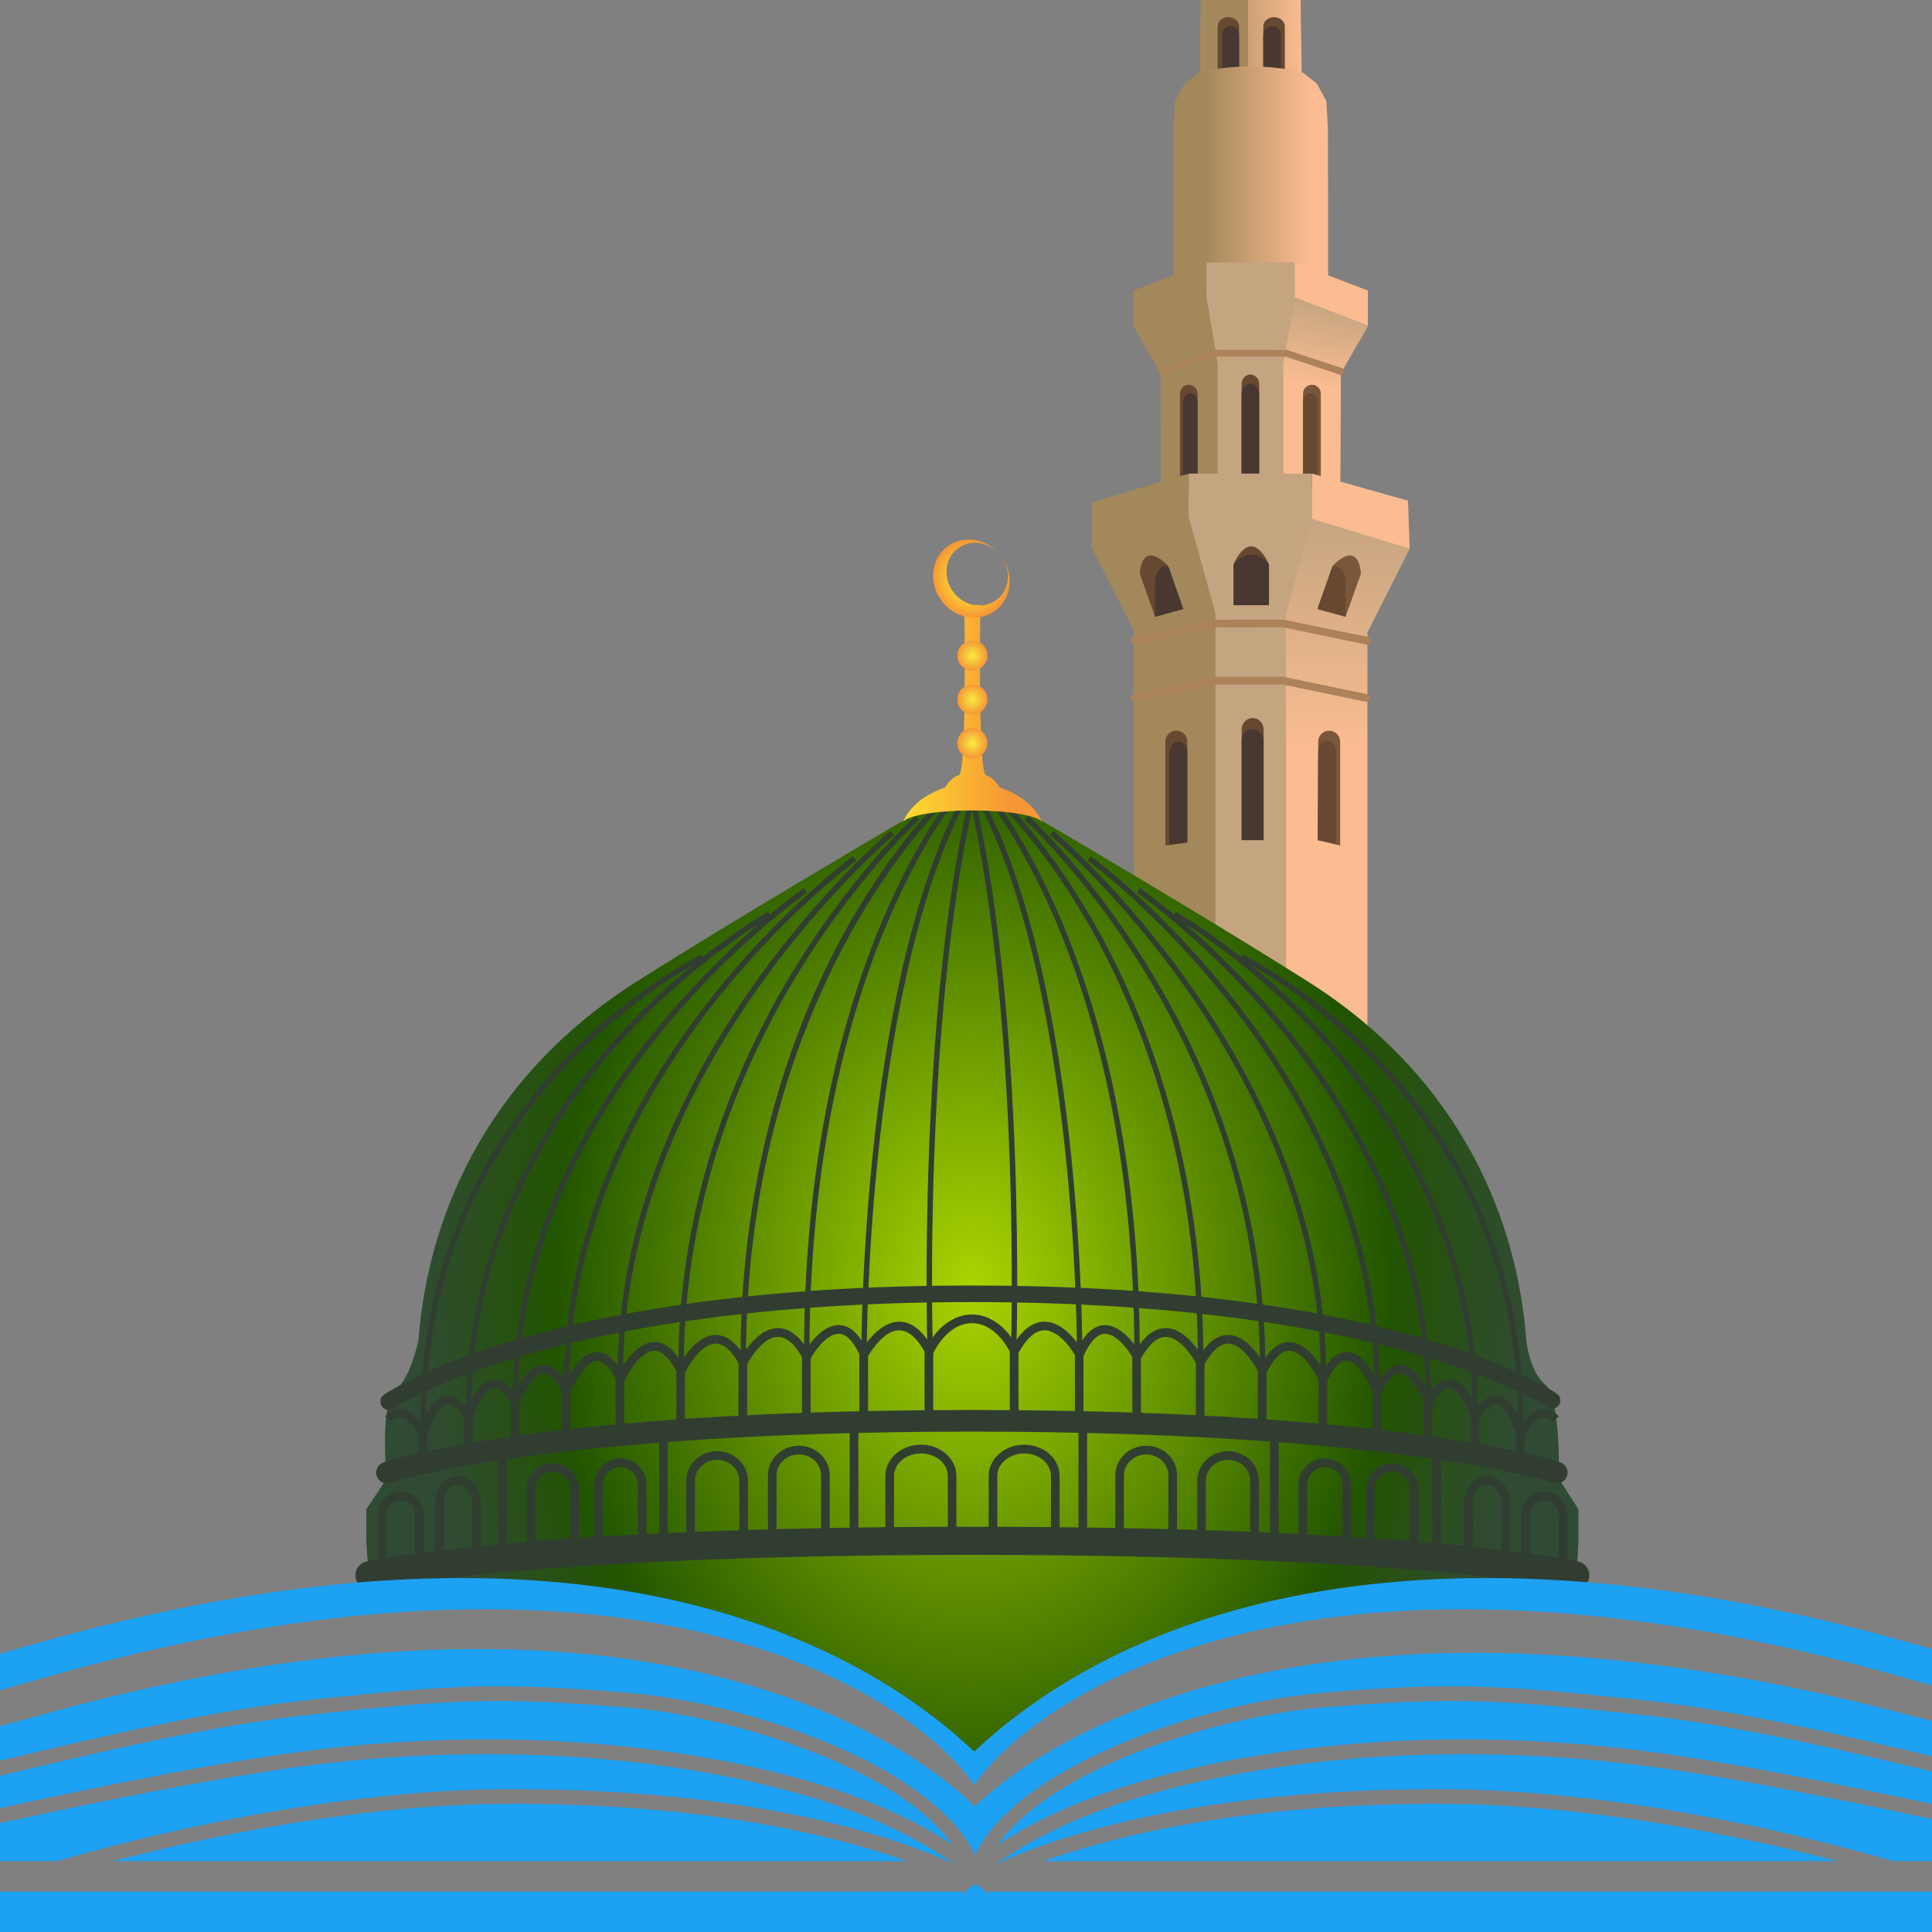 <?xml version="1.0" encoding="UTF-8" standalone="no"?>
<!-- Created with Inkscape (http://www.inkscape.org/) -->

<svg
   width="200"
   height="200"
   viewBox="0 0 52.917 52.917"
   version="1.1"
   id="svg15930"
   inkscape:version="1.1 (c4e8f9e, 2021-05-24)"
   sodipodi:docname="Madina Site Favicon.svg"
   xmlns:inkscape="http://www.inkscape.org/namespaces/inkscape"
   xmlns:sodipodi="http://sodipodi.sourceforge.net/DTD/sodipodi-0.dtd"
   xmlns:xlink="http://www.w3.org/1999/xlink"
   xmlns="http://www.w3.org/2000/svg"
   xmlns:svg="http://www.w3.org/2000/svg">
  <rect x="0" y="0" width="52.917" height="52.917" fill="#808080" stroke="none"/>
  <sodipodi:namedview
     id="namedview15932"
     pagecolor="#ffffff"
     bordercolor="#666666"
     borderopacity="1.0"
     inkscape:pageshadow="2"
     inkscape:pageopacity="0.0"
     inkscape:pagecheckerboard="0"
     inkscape:document-units="mm"
     showgrid="false"
     units="px"
     inkscape:zoom="0.70555556"
     inkscape:cx="57.401575"
     inkscape:cy="334.48819"
     inkscape:window-width="1312"
     inkscape:window-height="972"
     inkscape:window-x="0"
     inkscape:window-y="25"
     inkscape:window-maximized="0"
     inkscape:current-layer="layer1" />
  <defs
     id="defs15927">
    <linearGradient
       inkscape:collect="always"
       xlink:href="#linearGradient204"
       id="linearGradient24418"
       gradientUnits="userSpaceOnUse"
       gradientTransform="matrix(4.352,0,0,-4.352,188.464,139.354)"
       spreadMethod="pad"
       x1="0"
       y1="0"
       x2="1"
       y2="0" />
    <linearGradient
       x1="0"
       y1="0"
       x2="1"
       y2="0"
       gradientUnits="userSpaceOnUse"
       gradientTransform="matrix(4.352,0,0,-4.352,188.464,139.354)"
       spreadMethod="pad"
       id="linearGradient204">
      <stop
         style="stop-opacity:1;stop-color:#a3885b"
         offset="0"
         id="stop206" />
      <stop
         style="stop-opacity:1;stop-color:#fabc90"
         offset="1"
         id="stop208" />
    </linearGradient>
    <clipPath
       clipPathUnits="userSpaceOnUse"
       id="clipPath216-2">
      <path
         d="M 0,184.486 H 373.845 V 0 H 0 Z"
         id="path218-42"
         inkscape:connector-curvature="0" />
    </clipPath>
    <linearGradient
       inkscape:collect="always"
       xlink:href="#linearGradient272"
       id="linearGradient24420"
       gradientUnits="userSpaceOnUse"
       gradientTransform="matrix(-1.9e-6,43.506,43.506,1.9e-6,194.791,74.801)"
       spreadMethod="pad"
       x1="0"
       y1="0"
       x2="1"
       y2="0" />
    <linearGradient
       x1="0"
       y1="0"
       x2="1"
       y2="0"
       gradientUnits="userSpaceOnUse"
       gradientTransform="matrix(-1.9e-6,43.506,43.506,1.9e-6,194.791,74.801)"
       spreadMethod="pad"
       id="linearGradient272">
      <stop
         style="stop-opacity:1;stop-color:#fabc90"
         offset="0"
         id="stop274" />
      <stop
         style="stop-opacity:1;stop-color:#fabc90"
         offset="0.539"
         id="stop276" />
      <stop
         style="stop-opacity:1;stop-color:#fabc90"
         offset="0.777"
         id="stop278" />
      <stop
         style="stop-opacity:1;stop-color:#c5a581"
         offset="1"
         id="stop280" />
    </linearGradient>
    <linearGradient
       inkscape:collect="always"
       xlink:href="#linearGradient296"
       id="linearGradient24422"
       gradientUnits="userSpaceOnUse"
       gradientTransform="matrix(6.619,0,0,-6.619,187.331,132.861)"
       spreadMethod="pad"
       x1="0"
       y1="0"
       x2="1"
       y2="0" />
    <linearGradient
       x1="0"
       y1="0"
       x2="1"
       y2="0"
       gradientUnits="userSpaceOnUse"
       gradientTransform="matrix(6.619,0,0,-6.619,187.331,132.861)"
       spreadMethod="pad"
       id="linearGradient296">
      <stop
         style="stop-opacity:1;stop-color:#a3885b"
         offset="0"
         id="stop298" />
      <stop
         style="stop-opacity:1;stop-color:#a3885b"
         offset="0.2"
         id="stop300" />
      <stop
         style="stop-opacity:1;stop-color:#fabc90"
         offset="0.878"
         id="stop302" />
      <stop
         style="stop-opacity:1;stop-color:#fabc90"
         offset="1"
         id="stop304" />
    </linearGradient>
    <clipPath
       clipPathUnits="userSpaceOnUse"
       id="clipPath312-7">
      <path
         d="M 0,184.486 H 373.845 V 0 H 0 Z"
         id="path314-1"
         inkscape:connector-curvature="0" />
    </clipPath>
    <linearGradient
       inkscape:collect="always"
       xlink:href="#linearGradient332"
       id="linearGradient24424"
       gradientUnits="userSpaceOnUse"
       gradientTransform="matrix(1.355,7.682,7.682,-1.355,192.817,119.716)"
       spreadMethod="pad"
       x1="0"
       y1="0"
       x2="1"
       y2="0" />
    <linearGradient
       x1="0"
       y1="0"
       x2="1"
       y2="0"
       gradientUnits="userSpaceOnUse"
       gradientTransform="matrix(1.355,7.682,7.682,-1.355,192.817,119.716)"
       spreadMethod="pad"
       id="linearGradient332">
      <stop
         style="stop-opacity:1;stop-color:#fabc90"
         offset="0"
         id="stop334" />
      <stop
         style="stop-opacity:1;stop-color:#fabc90"
         offset="0.545"
         id="stop336" />
      <stop
         style="stop-opacity:1;stop-color:#c5a581"
         offset="1"
         id="stop338" />
    </linearGradient>
    <clipPath
       clipPathUnits="userSpaceOnUse"
       id="clipPath346-2">
      <path
         d="M 0,184.486 H 373.845 V 0 H 0 Z"
         id="path348-4"
         inkscape:connector-curvature="0" />
    </clipPath>
    <radialGradient
       inkscape:collect="always"
       xlink:href="#radialGradient450-3"
       id="radialGradient14356"
       gradientUnits="userSpaceOnUse"
       gradientTransform="matrix(0.938,0,0,-0.938,190.836,147.585)"
       spreadMethod="pad"
       cx="0"
       cy="0"
       fx="0"
       fy="0"
       r="1" />
    <radialGradient
       fx="0"
       fy="0"
       cx="0"
       cy="0"
       r="1"
       gradientUnits="userSpaceOnUse"
       gradientTransform="matrix(0.938,0,0,-0.938,190.836,147.585)"
       spreadMethod="pad"
       id="radialGradient450-3">
      <stop
         style="stop-opacity:1;stop-color:#fedd2e"
         offset="0"
         id="stop452-6" />
      <stop
         style="stop-opacity:1;stop-color:#fedd2e"
         offset="0.415"
         id="stop454-5" />
      <stop
         style="stop-opacity:1;stop-color:#483831"
         offset="1"
         id="stop456-2" />
    </radialGradient>
    <radialGradient
       inkscape:collect="always"
       xlink:href="#radialGradient16083"
       id="radialGradient14358"
       gradientUnits="userSpaceOnUse"
       gradientTransform="matrix(23.823,0,0,-30.97,178.748,85.478)"
       spreadMethod="pad"
       cx="0"
       cy="0"
       fx="0"
       fy="0"
       r="1" />
    <radialGradient
       id="radialGradient16083"
       spreadMethod="pad"
       gradientTransform="matrix(23.823,0,0,-30.97,178.748,85.478)"
       gradientUnits="userSpaceOnUse"
       r="1"
       cy="0"
       cx="0"
       fy="0"
       fx="0">
      <stop
         id="stop16085"
         offset="0"
         style="stop-opacity:1;stop-color:#aad400" />
      <stop
         id="stop16087"
         offset="0.752"
         style="stop-opacity:1;stop-color:#225500" />
      <stop
         id="stop16089"
         offset="1"
         style="stop-opacity:1;stop-color:#304b34" />
    </radialGradient>
    <linearGradient
       inkscape:collect="always"
       xlink:href="#linearGradient714"
       id="linearGradient24426"
       gradientUnits="userSpaceOnUse"
       gradientTransform="matrix(5.995,0,0,-5.995,175.754,109.87)"
       spreadMethod="pad"
       x1="0"
       y1="0"
       x2="1"
       y2="0" />
    <linearGradient
       x1="0"
       y1="0"
       x2="1"
       y2="0"
       gradientUnits="userSpaceOnUse"
       gradientTransform="matrix(5.995,0,0,-5.995,175.754,109.87)"
       spreadMethod="pad"
       id="linearGradient714">
      <stop
         style="stop-opacity:1;stop-color:#fedd2e"
         offset="0"
         id="stop716" />
      <stop
         style="stop-opacity:1;stop-color:#f69736"
         offset="0.752"
         id="stop718" />
      <stop
         style="stop-opacity:1;stop-color:#f69736"
         offset="1"
         id="stop720" />
    </linearGradient>
    <radialGradient
       inkscape:collect="always"
       xlink:href="#radialGradient736-4"
       id="radialGradient14362"
       gradientUnits="userSpaceOnUse"
       gradientTransform="matrix(1.652,0,0,-1.652,178.746,115.689)"
       spreadMethod="pad"
       cx="0"
       cy="0"
       fx="0"
       fy="0"
       r="1" />
    <radialGradient
       fx="0"
       fy="0"
       cx="0"
       cy="0"
       r="1"
       gradientUnits="userSpaceOnUse"
       gradientTransform="matrix(1.652,0,0,-1.652,178.746,115.689)"
       spreadMethod="pad"
       id="radialGradient736-4">
      <stop
         style="stop-opacity:1;stop-color:#fedd2e"
         offset="0"
         id="stop738-2" />
      <stop
         style="stop-opacity:1;stop-color:#fedd2e"
         offset="0.415"
         id="stop740-0" />
      <stop
         style="stop-opacity:1;stop-color:#f69736"
         offset="1"
         id="stop742-9" />
    </radialGradient>
    <radialGradient
       inkscape:collect="always"
       xlink:href="#radialGradient758-6"
       id="radialGradient14364"
       gradientUnits="userSpaceOnUse"
       gradientTransform="matrix(0.643,0,0,-0.643,178.748,112.383)"
       spreadMethod="pad"
       cx="0"
       cy="0"
       fx="0"
       fy="0"
       r="1" />
    <radialGradient
       fx="0"
       fy="0"
       cx="0"
       cy="0"
       r="1"
       gradientUnits="userSpaceOnUse"
       gradientTransform="matrix(0.643,0,0,-0.643,178.748,112.383)"
       spreadMethod="pad"
       id="radialGradient758-6">
      <stop
         style="stop-opacity:1;stop-color:#f8ec41"
         offset="0"
         id="stop760-1" />
      <stop
         style="stop-opacity:1;stop-color:#f69736"
         offset="1"
         id="stop762-2" />
    </radialGradient>
    <radialGradient
       inkscape:collect="always"
       xlink:href="#radialGradient778-2"
       id="radialGradient14366"
       gradientUnits="userSpaceOnUse"
       gradientTransform="matrix(0.642,0,0,-0.642,178.748,110.508)"
       spreadMethod="pad"
       cx="0"
       cy="0"
       fx="0"
       fy="0"
       r="1" />
    <radialGradient
       fx="0"
       fy="0"
       cx="0"
       cy="0"
       r="1"
       gradientUnits="userSpaceOnUse"
       gradientTransform="matrix(0.642,0,0,-0.642,178.748,110.508)"
       spreadMethod="pad"
       id="radialGradient778-2">
      <stop
         style="stop-opacity:1;stop-color:#f8ec41"
         offset="0"
         id="stop780-4" />
      <stop
         style="stop-opacity:1;stop-color:#f69736"
         offset="1"
         id="stop782-0" />
    </radialGradient>
    <radialGradient
       inkscape:collect="always"
       xlink:href="#radialGradient798-1"
       id="radialGradient14368"
       gradientUnits="userSpaceOnUse"
       gradientTransform="matrix(0.644,0,0,-0.644,178.748,108.638)"
       spreadMethod="pad"
       cx="0"
       cy="0"
       fx="0"
       fy="0"
       r="1" />
    <radialGradient
       fx="0"
       fy="0"
       cx="0"
       cy="0"
       r="1"
       gradientUnits="userSpaceOnUse"
       gradientTransform="matrix(0.644,0,0,-0.644,178.748,108.638)"
       spreadMethod="pad"
       id="radialGradient798-1">
      <stop
         style="stop-opacity:1;stop-color:#f8ec41"
         offset="0"
         id="stop800-8" />
      <stop
         style="stop-opacity:1;stop-color:#f69736"
         offset="1"
         id="stop802-7" />
    </radialGradient>
  </defs>
  <g
     inkscape:label="Layer 1"
     inkscape:groupmode="layer"
     id="layer1">
    <g
       id="g16647"
       transform="matrix(0.205,0,0,0.205,-27.044,-161.485)"
       style="stroke-width:1.292">
      <path
         inkscape:connector-curvature="0"
         id="path13872"
         style="fill:#c5a580;fill-opacity:1;fill-rule:nonzero;stroke:none;stroke-width:1.292"
         d="m 445.874,725.046 h -5.179 V 676.599 h 5.179 z"
         transform="matrix(3.443,0,0,3.443,-1227.287,-1503.646)" />
      <g
         transform="matrix(3.127,0,0,-3.126,-297.105,1226.631)"
         id="g13874"
         style="stroke-width:1.292">
        <g
           id="g13876"
           style="stroke-width:1.292">
          <g
             id="g13878"
             style="stroke-width:1.292">
            <g
               id="g13880"
               style="stroke-width:1.292">
              <path
                 inkscape:connector-curvature="0"
                 id="path13882"
                 style="fill:url(#linearGradient24418);stroke:none;stroke-width:1.292"
                 d="m 190.067,141.845 -0.681,-0.316 -0.428,-0.339 -0.449,-0.528 -0.045,-3.099 v -0.701 h 4.351 v 0.701 l -0.033,2.042 -0.012,1.057 -0.189,0.254 -0.427,0.421 -0.494,0.319 -0.456,0.189 z" />
            </g>
          </g>
        </g>
      </g>
      <g
         transform="matrix(3.127,0,0,-3.126,-297.105,1226.631)"
         id="g13884"
         style="stroke-width:1.292">
        <g
           clip-path="url(#clipPath216-2)"
           id="g13886"
           style="stroke-width:1.292">
          <g
             transform="translate(188.706,140.662)"
             id="g13888"
             style="stroke-width:1.292">
            <path
               inkscape:connector-curvature="0"
               id="path13890"
               style="fill:#a3885b;fill-opacity:1;fill-rule:nonzero;stroke:none;stroke-width:1.292"
               d="M 0,0 V -3.437 L 1.824,-3.269 1.822,0 2.133,1.135 1.561,1.184 0.934,0.894 0.414,0.498 Z" />
          </g>
          <g
             transform="translate(190.144,135.519)"
             id="g13892"
             style="stroke-width:1.292">
            <path
               inkscape:connector-curvature="0"
               id="path13894"
               style="fill:#674831;fill-opacity:1;fill-rule:nonzero;stroke:none;stroke-width:1.292"
               d="m 0,0 c 0,-0.219 -0.203,-0.4 -0.459,-0.4 -0.25,0 -0.457,0.181 -0.457,0.4 v 3.757 c 0,0.217 0.207,0.394 0.457,0.394 C -0.203,4.151 0,3.974 0,3.757 Z" />
          </g>
          <g
             transform="translate(190.144,135.504)"
             id="g13896"
             style="stroke-width:1.292">
            <path
               inkscape:connector-curvature="0"
               id="path13898"
               style="fill:#483831;fill-opacity:1;fill-rule:nonzero;stroke:none;stroke-width:1.292"
               d="m 0,0 c 0,-0.212 -0.162,-0.386 -0.365,-0.386 v -0.268 c -0.197,0 -0.362,0.442 -0.362,0.654 v 3.4 c 0,0.217 0.165,0.388 0.362,0.388 C -0.162,3.788 0,3.617 0,3.4 Z" />
          </g>
          <g
             transform="translate(192.097,135.519)"
             id="g13900"
             style="stroke-width:1.292">
            <path
               inkscape:connector-curvature="0"
               id="path13902"
               style="fill:#674831;fill-opacity:1;fill-rule:nonzero;stroke:none;stroke-width:1.292"
               d="m 0,0 c 0,-0.219 -0.207,-0.4 -0.463,-0.4 -0.25,0 -0.457,0.181 -0.457,0.4 v 3.757 c 0,0.217 0.207,0.394 0.457,0.394 C -0.207,4.151 0,3.974 0,3.757 Z" />
          </g>
          <g
             transform="translate(191.933,135.504)"
             id="g13904"
             style="stroke-width:1.292">
            <path
               inkscape:connector-curvature="0"
               id="path13906"
               style="fill:#483831;fill-opacity:1;fill-rule:nonzero;stroke:none;stroke-width:1.292"
               d="m 0,0 c 0,-0.212 -0.168,-0.386 -0.377,-0.386 v -0.268 c -0.209,0 -0.379,0.442 -0.379,0.654 v 3.4 c 0,0.217 0.17,0.388 0.379,0.388 C -0.168,3.788 0,3.617 0,3.4 Z" />
          </g>
          <g
             transform="translate(188.745,127.751)"
             id="g13908"
             style="stroke-width:1.292">
            <path
               inkscape:connector-curvature="0"
               id="path13910"
               style="fill:#a3885b;fill-opacity:1;fill-rule:nonzero;stroke:none;stroke-width:1.292"
               d="m 0,0 0.488,-2.896 v -5.001 l -2.431,-0.339 -0.018,4.935 -1.166,2.027 z" />
          </g>
          <g
             transform="translate(188.371,119.999)"
             id="g13912"
             style="stroke-width:1.292">
            <path
               inkscape:connector-curvature="0"
               id="path13914"
               style="fill:#674831;fill-opacity:1;fill-rule:nonzero;stroke:none;stroke-width:1.292"
               d="m 0,0 c 0,-0.209 -0.173,-0.373 -0.38,-0.373 -0.208,0 -0.375,0.164 -0.375,0.373 v 3.577 c 0,0.211 0.167,0.381 0.375,0.381 0.207,0 0.38,-0.17 0.38,-0.381 z" />
          </g>
          <g
             transform="translate(188.371,119.999)"
             id="g13916"
             style="stroke-width:1.292">
            <path
               inkscape:connector-curvature="0"
               id="path13918"
               style="fill:#483831;fill-opacity:1;fill-rule:nonzero;stroke:none;stroke-width:1.292"
               d="m 0,0 c 0,-0.209 -0.138,-0.373 -0.312,-0.373 v -0.362 c -0.173,0 -0.314,0.526 -0.314,0.735 v 3.223 c 0,0.21 0.141,0.375 0.314,0.375 C -0.138,3.598 0,3.433 0,3.223 Z" />
          </g>
          <g
             transform="translate(183.847,118.93)"
             id="g13920"
             style="stroke-width:1.292">
            <path
               inkscape:connector-curvature="0"
               id="path13922"
               style="fill:#a3885b;fill-opacity:1;fill-rule:nonzero;stroke:none;stroke-width:1.292"
               d="m 0,0 4.145,1.231 v -1.93 L 0,-1.927" />
          </g>
          <g
             transform="translate(183.847,117.003)"
             id="g13924"
             style="stroke-width:1.292">
            <path
               inkscape:connector-curvature="0"
               id="path13926"
               style="fill:#a3885b;fill-opacity:1;fill-rule:nonzero;stroke:none;stroke-width:1.292"
               d="M 0,0 4.145,1.305 5.287,-2.819 V -42.202 H 1.806 v 38.629 z" />
          </g>
        </g>
      </g>
      <g
         transform="matrix(3.127,0,0,-3.126,-297.105,1226.631)"
         id="g13928"
         style="stroke-width:1.292">
        <g
           id="g13930"
           style="stroke-width:1.292">
          <g
             id="g13932"
             style="stroke-width:1.292">
            <g
               id="g13934"
               style="stroke-width:1.292">
              <path
                 inkscape:connector-curvature="0"
                 id="path13936"
                 style="fill:url(#linearGradient24420);stroke:none;stroke-width:1.292"
                 d="M 192.149,114.123 V 74.801 h 3.479 v 38.572 l 1.805,3.577 -4.176,1.358 z" />
            </g>
          </g>
        </g>
      </g>
      <g
         transform="matrix(3.127,0,0,-3.126,-297.105,1226.631)"
         id="g13938"
         style="stroke-width:1.292">
        <g
           id="g13940"
           style="stroke-width:1.292">
          <g
             id="g13942"
             style="stroke-width:1.292">
            <g
               id="g13944"
               style="stroke-width:1.292">
              <path
                 inkscape:connector-curvature="0"
                 id="path13946"
                 style="fill:url(#linearGradient24422);stroke:none;stroke-width:1.292"
                 d="m 190.483,137.563 c -1.207,-0.021 -2.073,-0.259 -2.073,-0.259 v 0 l -0.601,-0.486 -0.406,-0.743 -0.067,-1.135 -0.005,-6.781 h 3.152 0.309 3.158 l -0.01,6.781 -0.066,1.135 -0.402,0.743 -0.606,0.486 c 0,0 -0.863,0.238 -2.074,0.259 v 0 z" />
            </g>
          </g>
        </g>
      </g>
      <g
         transform="matrix(3.127,0,0,-3.126,-297.105,1226.631)"
         id="g13948"
         style="stroke-width:1.292">
        <g
           clip-path="url(#clipPath312-7)"
           id="g13950"
           style="stroke-width:1.292">
          <g
             transform="translate(195.649,127.982)"
             id="g13952"
             style="stroke-width:1.292">
            <path
               inkscape:connector-curvature="0"
               id="path13954"
               style="fill:#fabc90;fill-opacity:1;fill-rule:nonzero;stroke:none;stroke-width:1.292"
               d="M 0,0 -3.127,1.203 V -0.295 L 0,-1.505" />
          </g>
        </g>
      </g>
      <g
         transform="matrix(3.127,0,0,-3.126,-297.105,1226.631)"
         id="g13956"
         style="stroke-width:1.292">
        <g
           id="g13958"
           style="stroke-width:1.292">
          <g
             id="g13960"
             style="stroke-width:1.292">
            <g
               id="g13962"
               style="stroke-width:1.292">
              <path
                 inkscape:connector-curvature="0"
                 id="path13964"
                 style="fill:url(#linearGradient24424);stroke:none;stroke-width:1.292"
                 d="m 192.036,124.854 v -5 l 2.436,-0.339 0.022,4.934 1.162,2.028 -3.123,1.21 z" />
            </g>
          </g>
        </g>
      </g>
      <g
         transform="matrix(3.127,0,0,-3.126,-297.105,1226.631)"
         id="g13966"
         style="stroke-width:1.292">
        <g
           clip-path="url(#clipPath346-2)"
           id="g13968"
           style="stroke-width:1.292">
          <path
             inkscape:connector-curvature="0"
             id="path13970"
             style="fill:#c5a580;fill-opacity:1;fill-rule:nonzero;stroke:none;stroke-width:1.292"
             d="m 192.522,127.687 h -3.777 v 1.498 h 3.777 z" />
          <g
             transform="translate(185.618,127.982)"
             id="g13972"
             style="stroke-width:1.292">
            <path
               inkscape:connector-curvature="0"
               id="path13974"
               style="fill:#a3885b;fill-opacity:1;fill-rule:nonzero;stroke:none;stroke-width:1.292"
               d="M 0,0 3.127,1.203 V -0.295 L 0,-1.548" />
          </g>
          <g
             transform="translate(191.003,120.037)"
             id="g13976"
             style="stroke-width:1.292">
            <path
               inkscape:connector-curvature="0"
               id="path13978"
               style="fill:#674831;fill-opacity:1;fill-rule:nonzero;stroke:none;stroke-width:1.292"
               d="m 0,0 c 0,-0.228 -0.17,-0.411 -0.381,-0.411 -0.209,0 -0.371,0.183 -0.371,0.411 v 3.94 c 0,0.228 0.162,0.419 0.371,0.419 C -0.17,4.359 0,4.168 0,3.94 Z" />
          </g>
          <g
             transform="translate(191.003,120.027)"
             id="g13980"
             style="stroke-width:1.292">
            <path
               inkscape:connector-curvature="0"
               id="path13982"
               style="fill:#483831;fill-opacity:1;fill-rule:nonzero;stroke:none;stroke-width:1.292"
               d="m 0,0 c 0,-0.229 -0.17,-0.407 -0.381,-0.407 v -0.282 c -0.209,0 -0.371,0.46 -0.371,0.689 v 3.562 c 0,0.224 0.162,0.409 0.371,0.409 C -0.17,3.971 0,3.786 0,3.562 Z" />
          </g>
          <g
             transform="translate(193.636,119.999)"
             id="g13984"
             style="stroke-width:1.292">
            <path
               inkscape:connector-curvature="0"
               id="path13986"
               style="fill:#7a573b;fill-opacity:1;fill-rule:nonzero;stroke:none;stroke-width:1.292"
               d="m 0,0 c 0,-0.209 -0.172,-0.373 -0.379,-0.373 -0.213,0 -0.381,0.164 -0.381,0.373 v 3.577 c 0,0.211 0.168,0.381 0.381,0.381 C -0.172,3.958 0,3.788 0,3.577 Z" />
          </g>
          <g
             transform="translate(193.495,119.999)"
             id="g13988"
             style="stroke-width:1.292">
            <path
               inkscape:connector-curvature="0"
               id="path13990"
               style="fill:#674831;fill-opacity:1;fill-rule:nonzero;stroke:none;stroke-width:1.292"
               d="m 0,0 c 0,-0.209 -0.137,-0.373 -0.307,-0.373 v -0.362 c -0.172,0 -0.312,0.526 -0.312,0.735 v 3.223 c 0,0.21 0.14,0.375 0.312,0.375 C -0.137,3.598 0,3.433 0,3.223 Z" />
          </g>
          <g
             transform="translate(197.362,119.004)"
             id="g13992"
             style="stroke-width:1.292">
            <path
               inkscape:connector-curvature="0"
               id="path13994"
               style="fill:#fabc90;fill-opacity:1;fill-rule:nonzero;stroke:none;stroke-width:1.292"
               d="m 0,0 -4.105,1.157 v -1.93 L 0.07,-2.054" />
          </g>
          <path
             inkscape:connector-curvature="0"
             id="path13996"
             style="fill:#c5a580;fill-opacity:1;fill-rule:nonzero;stroke:none;stroke-width:1.292"
             d="m 193.257,118.231 h -5.266 v 1.93 h 5.266 z" />
          <g
             transform="translate(186.993,104.264)"
             id="g13998"
             style="stroke-width:1.292">
            <path
               inkscape:connector-curvature="0"
               id="path14000"
               style="fill:#674831;fill-opacity:1;fill-rule:nonzero;stroke:none;stroke-width:1.292"
               d="m 0,0 v 4.442 c 0,0.255 0.209,0.467 0.468,0.467 0.261,0 0.471,-0.212 0.471,-0.467 V 0.151" />
          </g>
          <g
             transform="translate(187.16,104.289)"
             id="g14002"
             style="stroke-width:1.292">
            <path
               inkscape:connector-curvature="0"
               id="path14004"
               style="fill:#483831;fill-opacity:1;fill-rule:nonzero;stroke:none;stroke-width:1.292"
               d="m 0,0 v 3.954 c 0,0.253 0.169,0.464 0.384,0.464 0.215,0 0.388,-0.211 0.388,-0.464 V 0.1" />
          </g>
          <g
             transform="translate(190.253,104.503)"
             id="g14006"
             style="stroke-width:1.292">
            <path
               inkscape:connector-curvature="0"
               id="path14008"
               style="fill:#674831;fill-opacity:1;fill-rule:nonzero;stroke:none;stroke-width:1.292"
               d="m 0,0 v 4.713 c 0,0.276 0.215,0.498 0.473,0.498 0.256,0 0.466,-0.222 0.466,-0.498 L 0.939,0" />
          </g>
          <g
             transform="translate(190.253,104.493)"
             id="g14010"
             style="stroke-width:1.292">
            <path
               inkscape:connector-curvature="0"
               id="path14012"
               style="fill:#483831;fill-opacity:1;fill-rule:nonzero;stroke:none;stroke-width:1.292"
               d="m 0,0 v 4.258 c 0,0.274 0.215,0.488 0.473,0.488 0.256,0 0.466,-0.214 0.466,-0.488 L 0.939,0" />
          </g>
          <g
             transform="translate(193.505,104.493)"
             id="g14014"
             style="stroke-width:1.292">
            <path
               inkscape:connector-curvature="0"
               id="path14016"
               style="fill:#7a573b;fill-opacity:1;fill-rule:nonzero;stroke:none;stroke-width:1.292"
               d="m 0,0 0.02,4.211 c 0,0.257 0.207,0.469 0.468,0.469 0.258,0 0.469,-0.212 0.469,-0.469 v -4.44" />
          </g>
          <g
             transform="translate(193.505,104.493)"
             id="g14018"
             style="stroke-width:1.292">
            <path
               inkscape:connector-curvature="0"
               id="path14020"
               style="fill:#674831;fill-opacity:1;fill-rule:nonzero;stroke:none;stroke-width:1.292"
               d="m 0,0 0.02,3.773 c 0,0.258 0.167,0.466 0.38,0.466 0.215,0 0.383,-0.208 0.383,-0.466 v -3.934" />
          </g>
          <g
             transform="translate(186.836,124.382)"
             id="g14022"
             style="stroke-width:1.292">
            <path
               inkscape:connector-curvature="0"
               id="path14024"
               style="fill:#ab8259;fill-opacity:1;fill-rule:nonzero;stroke:none;stroke-width:1.292"
               d="m 0,0 c -0.061,0 -0.116,0.041 -0.138,0.101 -0.025,0.076 0.016,0.157 0.092,0.185 L 2.298,1.074 5.356,1.064 7.7,0.288 C 7.776,0.261 7.817,0.177 7.792,0.105 7.769,0.026 7.679,-0.017 7.608,0.01 L 5.288,0.782 H 2.319 L 0.046,0.015 C 0.032,0.007 0.016,0 0,0" />
          </g>
          <g
             transform="translate(195.579,110.414)"
             id="g14026"
             style="stroke-width:1.292">
            <path
               inkscape:connector-curvature="0"
               id="path14028"
               style="fill:#ab8259;fill-opacity:1;fill-rule:nonzero;stroke:none;stroke-width:1.292"
               d="M 0,0 H -0.033 L -3.586,0.735 -6.467,0.733 -9.879,0 c -0.09,-0.017 -0.176,0.04 -0.193,0.126 -0.02,0.092 0.037,0.175 0.127,0.194 L -6.5,1.059 -3.553,1.063 0.033,0.32 C 0.121,0.301 0.18,0.218 0.16,0.126 0.143,0.05 0.076,0 0,0" />
          </g>
          <g
             transform="translate(186.554,114.043)"
             id="g14030"
             style="stroke-width:1.292">
            <path
               inkscape:connector-curvature="0"
               id="path14032"
               style="fill:#674831;fill-opacity:1;fill-rule:nonzero;stroke:none;stroke-width:1.292"
               d="m 0,0 1.205,0.331 -0.646,1.84 c 0,0 -1.075,1.198 -1.213,-0.328 z" />
          </g>
          <g
             transform="translate(186.554,114.163)"
             id="g14034"
             style="stroke-width:1.292">
            <path
               inkscape:connector-curvature="0"
               id="path14036"
               style="fill:#483831;fill-opacity:1;fill-rule:nonzero;stroke:none;stroke-width:1.292"
               d="m 0,0 v 1.5 c 0,0 0.166,0.724 0.582,0.487 L 1.205,0.21 0,-0.121 Z" />
          </g>
          <g
             transform="translate(194.692,114.043)"
             id="g14038"
             style="stroke-width:1.292">
            <path
               inkscape:connector-curvature="0"
               id="path14040"
               style="fill:#7a573b;fill-opacity:1;fill-rule:nonzero;stroke:none;stroke-width:1.292"
               d="m 0,0 -1.201,0.331 0.646,1.84 c 0,0 1.073,1.198 1.215,-0.328 z" />
          </g>
          <g
             transform="translate(194.692,114.163)"
             id="g14042"
             style="stroke-width:1.292">
            <path
               inkscape:connector-curvature="0"
               id="path14044"
               style="fill:#674831;fill-opacity:1;fill-rule:nonzero;stroke:none;stroke-width:1.292"
               d="m 0,0 v 1.5 c 0,0 -0.168,0.724 -0.574,0.487 L -1.201,0.21 0,-0.121 Z" />
          </g>
          <g
             transform="translate(189.909,114.538)"
             id="g14046"
             style="stroke-width:1.292">
            <path
               inkscape:connector-curvature="0"
               id="path14048"
               style="fill:#674831;fill-opacity:1;fill-rule:nonzero;stroke:none;stroke-width:1.292"
               d="m 0,0 v 1.749 c 0,0 0.68,1.717 1.512,0 V 0 Z" />
          </g>
          <g
             transform="translate(189.909,114.538)"
             id="g14050"
             style="stroke-width:1.292">
            <path
               inkscape:connector-curvature="0"
               id="path14052"
               style="fill:#483831;fill-opacity:1;fill-rule:nonzero;stroke:none;stroke-width:1.292"
               d="m 0,0 v 1.749 c 0,0 0.756,0.946 1.512,0 V 0 Z" />
          </g>
          <g
             transform="translate(185.698,112.852)"
             id="g14054"
             style="stroke-width:1.292">
            <path
               inkscape:connector-curvature="0"
               id="path14056"
               style="fill:#ab8259;fill-opacity:1;fill-rule:nonzero;stroke:none;stroke-width:1.292"
               d="m 0,0 c -0.078,0 -0.145,0.053 -0.161,0.131 -0.021,0.086 0.036,0.176 0.127,0.197 L 3.412,1.061 6.355,1.064 9.943,0.328 C 10.035,0.307 10.092,0.221 10.072,0.131 10.055,0.044 9.975,-0.017 9.877,0.003 L 6.322,0.739 3.445,0.736 0.032,0.003 C 0.021,0 0.01,0 0,0" />
          </g>
        </g>
      </g>
      <g
         style="stroke:#ffffff;stroke-width:0.041;stroke-miterlimit:4;stroke-dasharray:none;stroke-opacity:1"
         id="g12967"
         transform="matrix(3.443,0,0,3.443,-1227.287,-1503.646)">
        <g
           style="stroke:#ffffff;stroke-width:0.045;stroke-miterlimit:4;stroke-dasharray:none;stroke-opacity:1"
           id="g13854"
           transform="matrix(0.908,0,0,-0.908,443.259,663.798)">
          <path
             d="M 0,0 V 4.434"
             style="fill:#483831;fill-opacity:1;fill-rule:nonzero;stroke:#ffffff;stroke-width:0.045;stroke-miterlimit:4;stroke-dasharray:none;stroke-opacity:1"
             id="path13856"
             inkscape:connector-curvature="0" />
        </g>
        <path
           d="m 443.531,663.798 h -0.541 v -4.026 h 0.541 z"
           style="fill:#483831;fill-opacity:1;fill-rule:nonzero;stroke:#ffffff;stroke-width:0.041;stroke-miterlimit:4;stroke-dasharray:none;stroke-opacity:1"
           id="path13858"
           inkscape:connector-curvature="0" />
        <g
           style="stroke:#ffffff;stroke-width:0.045;stroke-miterlimit:4;stroke-dasharray:none;stroke-opacity:1"
           id="g13860"
           transform="matrix(0.908,0,0,-0.908,443.768,662.327)">
          <path
             d="m 0,0 c 0,-0.309 -0.25,-0.561 -0.561,-0.561 -0.308,0 -0.558,0.252 -0.558,0.561 0,0.308 0.25,0.559 0.558,0.559 C -0.25,0.559 0,0.308 0,0"
             style="fill:#483831;fill-opacity:1;fill-rule:nonzero;stroke:#ffffff;stroke-width:0.045;stroke-miterlimit:4;stroke-dasharray:none;stroke-opacity:1"
             id="path13862"
             inkscape:connector-curvature="0" />
        </g>
        <g
           style="stroke:#ffffff;stroke-width:0.045;stroke-miterlimit:4;stroke-dasharray:none;stroke-opacity:1"
           id="g13864"
           transform="matrix(0.908,0,0,-0.908,442.488,664.317)">
          <path
             d="M 0,0 C 0,0.473 0.385,0.854 0.85,0.854 1.32,0.854 1.699,0.473 1.699,0"
             style="fill:#483831;fill-opacity:1;fill-rule:nonzero;stroke:#ffffff;stroke-width:0.045;stroke-miterlimit:4;stroke-dasharray:none;stroke-opacity:1"
             id="path13866"
             inkscape:connector-curvature="0" />
        </g>
        <g
           style="stroke:#ffffff;stroke-width:0.045;stroke-miterlimit:4;stroke-dasharray:none;stroke-opacity:1"
           id="g13868"
           transform="matrix(0.908,0,0,-0.908,443.687,660.685)">
          <path
             d="m 0,0 c 0,-0.261 -0.211,-0.47 -0.471,-0.47 -0.261,0 -0.465,0.209 -0.465,0.47 0,0.258 0.204,0.468 0.465,0.468 C -0.211,0.468 0,0.258 0,0"
             style="fill:#483831;fill-opacity:1;fill-rule:nonzero;stroke:#ffffff;stroke-width:0.045;stroke-miterlimit:4;stroke-dasharray:none;stroke-opacity:1"
             id="path13870"
             inkscape:connector-curvature="0" />
        </g>
        <g
           style="stroke:#ffffff;stroke-width:0.045;stroke-miterlimit:4;stroke-dasharray:none;stroke-opacity:1"
           id="g14058"
           transform="matrix(0.632,0.652,0.652,-0.632,226.433,627.873)">
          <g
             style="stroke:#ffffff;stroke-width:0.045;stroke-miterlimit:4;stroke-dasharray:none;stroke-opacity:1"
             id="g14060">
            <g
               style="stroke:#ffffff;stroke-width:0.045;stroke-miterlimit:4;stroke-dasharray:none;stroke-opacity:1"
               id="g14062">
              <g
                 style="stroke:#ffffff;stroke-width:0.045;stroke-miterlimit:4;stroke-dasharray:none;stroke-opacity:1"
                 id="g14064">
                <path
                   d="m 190.818,148.487 c 0.007,0 0.014,0 0.021,0 v 0 c -0.007,0 -0.014,0 -0.021,0 m 0.041,0 c -0.007,0 -0.014,0 -0.02,0 v 0 c 0.006,0 0.013,0 0.02,0 m -0.995,-0.902 c 0,-0.492 0.44,-0.901 0.975,-0.901 v 0 c 0.535,0 0.971,0.409 0.971,0.901 v 0 c 0,0.497 -0.425,0.892 -0.951,0.902 v 0 c 0.423,-0.01 0.763,-0.326 0.763,-0.721 v 0 c 0,-0.402 -0.351,-0.727 -0.783,-0.727 v 0 c -0.431,0 -0.78,0.325 -0.78,0.727 v 0 c 0,0.395 0.338,0.711 0.759,0.721 v 0 c -0.525,-0.01 -0.954,-0.405 -0.954,-0.902"
                   style="fill:url(#radialGradient14356);stroke:#ffffff;stroke-width:0.045;stroke-miterlimit:4;stroke-dasharray:none;stroke-opacity:1"
                   id="path14066"
                   inkscape:connector-curvature="0" />
              </g>
            </g>
          </g>
        </g>
      </g>
      <g
         id="g14072"
         transform="matrix(3.127,0,0,-3.126,-297.105,1226.631)"
         style="stroke-width:1.292">
        <g
           id="g14074"
           style="stroke-width:1.292">
          <path
             sodipodi:nodetypes="cccccccccccccccccccccccccccccccc"
             inkscape:connector-curvature="0"
             id="path14076"
             style="fill:url(#radialGradient14358);stroke:none;stroke-width:1.292"
             d="m 178.7,107.031 c 0,0 -0.352,-0.204 -0.957,-0.559 v 0 c -2.416,-1.408 -8.865,-5.187 -13.335,-8.021 v 0 c -6.625,-4.198 -8.947,-10.32 -9.322,-15.289 v 0 c 0,0 -0.309,-1.623 -0.996,-2.182 v 0 c -0.679,-0.561 -0.372,-3.779 -0.372,-3.779 v 0 l -0.866,-1.307 v -1.369 l 0.146,-2.165 14.351,-0.894 6.504,-2.873 4.873,-3.27 6.05,4.118 6.321,1.799 13.431,1.121 0.116,2.165 v 1.368 l -0.836,1.308 c 0,0 0.093,3.479 -0.593,4.031 v 0 c -0.679,0.565 -0.804,1.93 -0.804,1.93 v 0 c -0.373,4.969 -2.693,11.091 -9.328,15.289 v 0 c -5.588,3.54 -14.287,8.58 -14.287,8.58 v 0 z" />
        </g>
      </g>
      <g
         style="fill:#313d31;fill-opacity:1;stroke-width:1.292"
         transform="matrix(3.127,0,0,-3.126,247.733,967.848)"
         id="g14082">
        <path
           inkscape:connector-curvature="0"
           id="path14084"
           style="fill:#313d31;fill-opacity:1;fill-rule:nonzero;stroke:none;stroke-width:1.292"
           d="m 0,0 h -0.23 c 0,0.041 0.008,4.141 0.576,9.137 0.527,4.62 1.658,10.973 4.048,15.015 L 4.593,24.034 C 2.223,20.024 1.102,13.704 0.576,9.11 0.008,4.123 0,0.041 0,0" />
      </g>
      <g
         transform="matrix(3.127,0,0,-3.126,240.069,968.593)"
         id="g14086"
         style="stroke-width:1.292">
        <path
           inkscape:connector-curvature="0"
           id="path14088"
           style="fill:#313d31;fill-opacity:1;fill-rule:nonzero;stroke:none;stroke-width:1.292"
           d="m 0,0 h -0.23 c 0,16.953 6.697,24.337 6.765,24.412 l 0.17,-0.158 C 6.637,24.182 0,16.855 0,0" />
      </g>
      <g
         style="fill:#313d31;fill-opacity:1;stroke-width:1.292"
         transform="matrix(3.127,0,0,-3.126,231.587,969.32)"
         id="g14090">
        <path
           inkscape:connector-curvature="0"
           id="path14092"
           style="fill:#313d31;fill-opacity:1;fill-rule:nonzero;stroke:none;stroke-width:1.292"
           d="m 0,0 h -0.232 c 0,8.301 2.353,14.389 4.33,18.035 2.14,3.954 4.315,5.973 4.338,5.997 L 8.592,23.857 C 8.506,23.782 0,15.782 0,0" />
      </g>
      <g
         style="fill:#313d31;fill-opacity:1;stroke-width:1.292"
         transform="matrix(3.127,0,0,-3.126,223.275,970.4)"
         id="g14094">
        <path
           inkscape:connector-curvature="0"
           id="path14096"
           style="fill:#313d31;fill-opacity:1;fill-rule:nonzero;stroke:none;stroke-width:1.292"
           d="m 0,0 h -0.232 c 0,14.382 10.041,23.481 10.144,23.571 L 10.066,23.4 C 9.963,23.308 0,14.276 0,0" />
      </g>
      <g
         style="fill:#313d31;fill-opacity:1;stroke-width:1.292"
         transform="matrix(3.127,0,0,-3.126,214.445,971.56)"
         id="g14098">
        <path
           inkscape:connector-curvature="0"
           id="path14100"
           style="fill:#313d31;fill-opacity:1;fill-rule:nonzero;stroke:none;stroke-width:1.292"
           d="m 0,0 c -0.059,13.409 11.531,23.193 11.648,23.291 l 0.15,-0.177 C 11.681,23.016 0.173,13.298 0.231,0 Z" />
      </g>
      <g
         style="fill:#313d31;fill-opacity:1;stroke-width:1.292"
         transform="matrix(3.127,0,0,-3.126,207.96,972.995)"
         id="g14102">
        <path
           inkscape:connector-curvature="0"
           id="path14104"
           style="fill:#313d31;fill-opacity:1;fill-rule:nonzero;stroke:none;stroke-width:1.292"
           d="m 0,0 h -0.231 c 0,13.596 12.236,22.579 12.36,22.669 l 0.136,-0.188 C 12.143,22.395 0,13.477 0,0" />
      </g>
      <g
         style="fill:#313d31;fill-opacity:1;stroke-width:1.292"
         transform="matrix(3.127,0,0,-3.126,201.126,974.668)"
         id="g14106">
        <path
           inkscape:connector-curvature="0"
           id="path14108"
           style="fill:#313d31;fill-opacity:1;fill-rule:nonzero;stroke:none;stroke-width:1.292"
           d="m 0,0 h -0.23 c 0,13.226 12.33,21.762 12.455,21.846 l 0.13,-0.194 C 12.232,21.568 0,13.103 0,0" />
      </g>
      <g
         style="fill:#313d31;fill-opacity:1;stroke-width:1.292"
         transform="matrix(3.127,0,0,-3.126,194.174,976.28)"
         id="g14110">
        <path
           inkscape:connector-curvature="0"
           id="path14112"
           style="fill:#313d31;fill-opacity:1;fill-rule:nonzero;stroke:none;stroke-width:1.292"
           d="m 0,0 c -0.003,14.103 12.785,21.274 12.911,21.349 l 0.113,-0.208 C 12.897,21.073 0.229,13.965 0.23,0 Z" />
      </g>
      <g
         style="fill:#313d31;fill-opacity:1;stroke-width:1.292"
         transform="matrix(3.127,0,0,-3.126,188.119,978.741)"
         id="g14114">
        <path
           inkscape:connector-curvature="0"
           id="path14116"
           style="fill:#313d31;fill-opacity:1;fill-rule:nonzero;stroke:none;stroke-width:1.292"
           d="m 0,0 c -0.278,14.317 11.875,20.252 11.998,20.309 l 0.098,-0.207 C 11.975,20.045 -0.045,14.17 0.234,0.004 Z" />
      </g>
      <g
         style="fill:#313d31;fill-opacity:1;stroke-width:1.292"
         transform="matrix(3.127,0,0,-3.126,255.83,967.915)"
         id="g14118">
        <path
           inkscape:connector-curvature="0"
           id="path14120"
           style="fill:#313d31;fill-opacity:1;fill-rule:nonzero;stroke:none;stroke-width:1.292"
           d="m 0,0 c -0.004,0.137 -0.428,13.979 1.791,23.609 l 0.226,-0.05 C -0.194,13.96 0.227,0.145 0.232,0.008 Z" />
      </g>
      <g
         style="fill:#313d31;fill-opacity:1;stroke-width:1.292"
         transform="matrix(3.127,0,0,-3.126,276.526,967.848)"
         id="g14122">
        <path
           inkscape:connector-curvature="0"
           id="path14124"
           style="fill:#313d31;fill-opacity:1;fill-rule:nonzero;stroke:none;stroke-width:1.292"
           d="m 0,0 h -0.23 c 0,0.041 -0.006,4.125 -0.575,9.11 -0.522,4.596 -1.644,10.914 -4.01,14.924 l 0.199,0.118 C -2.229,20.11 -1.101,13.757 -0.574,9.137 -0.006,4.141 0,0.041 0,0" />
      </g>
      <g
         style="fill:#313d31;fill-opacity:1;stroke-width:1.292"
         transform="matrix(3.127,0,0,-3.126,284.208,968.593)"
         id="g14126">
        <path
           inkscape:connector-curvature="0"
           id="path14128"
           style="fill:#313d31;fill-opacity:1;fill-rule:nonzero;stroke:none;stroke-width:1.292"
           d="m 0,0 h -0.232 c 0,16.855 -6.64,24.182 -6.706,24.254 l 0.17,0.158 C -6.701,24.337 0,16.953 0,0" />
      </g>
      <g
         style="fill:#313d31;fill-opacity:1;stroke-width:1.292"
         transform="matrix(3.127,0,0,-3.126,292.697,969.32)"
         id="g14130">
        <path
           inkscape:connector-curvature="0"
           id="path14132"
           style="fill:#313d31;fill-opacity:1;fill-rule:nonzero;stroke:none;stroke-width:1.292"
           d="m 0,0 h -0.232 c 0,8.25 -2.34,14.304 -4.301,17.925 -2.127,3.92 -4.274,5.916 -4.295,5.932 l 0.157,0.175 c 0.023,-0.024 2.198,-2.043 4.339,-5.997 C -2.357,14.389 0,8.301 0,0" />
      </g>
      <g
         style="fill:#313d31;fill-opacity:1;stroke-width:1.292"
         transform="matrix(3.127,0,0,-3.126,300.989,970.4)"
         id="g14134">
        <path
           inkscape:connector-curvature="0"
           id="path14136"
           style="fill:#313d31;fill-opacity:1;fill-rule:nonzero;stroke:none;stroke-width:1.292"
           d="m 0,0 h -0.23 c 0,14.276 -9.962,23.308 -10.062,23.4 l 0.154,0.171 C -10.038,23.481 0,14.382 0,0" />
      </g>
      <g
         style="fill:#313d31;fill-opacity:1;stroke-width:1.292"
         transform="matrix(3.127,0,0,-3.126,309.099,971.56)"
         id="g14138">
        <path
           inkscape:connector-curvature="0"
           id="path14140"
           style="fill:#313d31;fill-opacity:1;fill-rule:nonzero;stroke:none;stroke-width:1.292"
           d="m 0,0 h -0.23 c 0.054,13.302 -11.446,23.016 -11.563,23.114 l 0.147,0.177 C -11.528,23.193 0.057,13.409 0,0" />
      </g>
      <g
         style="fill:#313d31;fill-opacity:1;stroke-width:1.292"
         transform="matrix(3.127,0,0,-3.126,316.305,972.995)"
         id="g14142">
        <path
           inkscape:connector-curvature="0"
           id="path14144"
           style="fill:#313d31;fill-opacity:1;fill-rule:nonzero;stroke:none;stroke-width:1.292"
           d="m 0,0 h -0.232 c 0,13.47 -12.137,22.395 -12.259,22.481 l 0.136,0.188 C -12.232,22.579 0,13.59 0,0" />
      </g>
      <g
         style="fill:#313d31;fill-opacity:1;stroke-width:1.292"
         transform="matrix(3.127,0,0,-3.126,323.132,974.668)"
         id="g14146">
        <path
           inkscape:connector-curvature="0"
           id="path14148"
           style="fill:#313d31;fill-opacity:1;fill-rule:nonzero;stroke:none;stroke-width:1.292"
           d="m 0,0 h -0.23 c 0,13.103 -12.223,21.568 -12.348,21.652 l 0.131,0.194 C -12.323,21.762 0,13.226 0,0" />
      </g>
      <g
         style="fill:#313d31;fill-opacity:1;stroke-width:1.292"
         transform="matrix(3.127,0,0,-3.126,329.374,976.28)"
         id="g14150">
        <path
           inkscape:connector-curvature="0"
           id="path14152"
           style="fill:#313d31;fill-opacity:1;fill-rule:nonzero;stroke:none;stroke-width:1.292"
           d="m 0,0 h -0.234 c 0.004,13.965 -12.661,21.073 -12.787,21.141 l 0.108,0.208 C -12.783,21.274 0,14.103 0,0" />
      </g>
      <g
         style="fill:#313d31;fill-opacity:1;stroke-width:1.292"
         transform="matrix(3.127,0,0,-3.126,335.431,978.741)"
         id="g14154">
        <path
           inkscape:connector-curvature="0"
           id="path14156"
           style="fill:#313d31;fill-opacity:1;fill-rule:nonzero;stroke:none;stroke-width:1.292"
           d="m 0,0 -0.23,0.004 c 0.277,14.17 -11.749,20.041 -11.87,20.098 l 0.102,0.207 C -11.879,20.252 0.281,14.317 0,0" />
      </g>
      <g
         style="fill:#313d31;fill-opacity:1;stroke-width:1.292"
         transform="matrix(3.127,0,0,-3.126,267.72,967.915)"
         id="g14158">
        <path
           inkscape:connector-curvature="0"
           id="path14160"
           style="fill:#313d31;fill-opacity:1;fill-rule:nonzero;stroke:none;stroke-width:1.292"
           d="m 0,0 -0.23,0.008 c 0.002,0.137 0.422,13.952 -1.782,23.551 l 0.226,0.05 C 0.426,13.979 0.006,0.137 0,0" />
      </g>
      <path
         inkscape:connector-curvature="0"
         id="path14162"
         style="fill:#313d31;fill-opacity:1;fill-rule:nonzero;stroke:none;stroke-width:1.292"
         d="m 436.961,725.286 h -0.334 v -4.612 h 0.334 z"
         transform="matrix(3.443,0,0,3.443,-1227.287,-1503.646)" />
      <path
         inkscape:connector-curvature="0"
         id="path14164"
         style="fill:#313d31;fill-opacity:1;fill-rule:nonzero;stroke:none;stroke-width:1.292"
         d="m 428.084,724.944 h -0.336 v -4.609 h 0.336 z"
         transform="matrix(3.443,0,0,3.443,-1227.287,-1503.646)" />
      <path
         inkscape:connector-curvature="0"
         id="path14166"
         style="fill:#313d31;fill-opacity:1;fill-rule:nonzero;stroke:none;stroke-width:1.292"
         d="m 420.69,725.678 h -0.335 v -4.612 h 0.335 z"
         transform="matrix(3.443,0,0,3.443,-1227.287,-1503.646)" />
      <path
         inkscape:connector-curvature="0"
         id="path14168"
         style="fill:#313d31;fill-opacity:1;fill-rule:nonzero;stroke:none;stroke-width:1.292"
         d="m 414.425,726.238 h -0.334 v -4.603 h 0.334 z"
         transform="matrix(3.443,0,0,3.443,-1227.287,-1503.646)" />
      <path
         inkscape:connector-curvature="0"
         id="path14170"
         style="fill:#313d31;fill-opacity:1;fill-rule:nonzero;stroke:none;stroke-width:1.292"
         d="m 444.395,725.678 h -0.337 v -4.612 h 0.337 z"
         transform="matrix(3.443,0,0,3.443,-1227.287,-1503.646)" />
      <path
         inkscape:connector-curvature="0"
         id="path14172"
         style="fill:#313d31;fill-opacity:1;fill-rule:nonzero;stroke:none;stroke-width:1.292"
         d="m 450.699,726.238 h -0.335 v -4.603 h 0.335 z"
         transform="matrix(3.443,0,0,3.443,-1227.287,-1503.646)" />
      <g
         style="fill:#313d31;fill-opacity:1;stroke-width:1.292"
         transform="matrix(3.127,0,0,-3.126,188.638,980.902)"
         id="g14174">
        <path
           inkscape:connector-curvature="0"
           id="path14176"
           style="fill:#313d31;fill-opacity:1;fill-rule:nonzero;stroke:none;stroke-width:1.292"
           d="M 0,0 -0.222,0.432 C -0.324,0.635 -0.668,1.164 -1.013,1.207 -1.153,1.23 -1.279,1.162 -1.411,1.016 L -1.687,1.254 C -1.418,1.562 -1.149,1.6 -0.966,1.572 -0.604,1.529 -0.303,1.213 -0.109,0.953 0.056,1.396 0.387,2.057 0.902,2.137 1.215,2.195 1.527,2.016 1.837,1.631 2.025,2.072 2.409,2.795 2.955,2.836 3.279,2.844 3.57,2.668 3.848,2.25 c 0.204,0.453 0.613,1.17 1.183,1.209 0.018,0 0.033,0.002 0.053,0.002 0.336,0 0.659,-0.238 0.96,-0.715 C 6.272,3.219 6.74,3.984 7.352,4.01 7.713,3.998 8.063,3.764 8.37,3.244 c 0.256,0.44 0.784,1.182 1.443,1.19 h 0.012 c 0.417,0 0.798,-0.286 1.138,-0.85 0.256,0.42 0.783,1.137 1.448,1.152 h 0.03 c 0.424,0 0.819,-0.271 1.174,-0.816 0.255,0.402 0.787,1.092 1.463,1.111 h 0.024 c 0.445,0 0.859,-0.291 1.234,-0.863 0.247,0.371 0.756,0.99 1.357,0.99 h 0.034 c 0.406,-0.013 0.769,-0.308 1.08,-0.871 0.267,0.385 0.808,1.018 1.478,1.018 0.468,0 0.897,-0.301 1.279,-0.891 0.27,0.436 0.873,1.191 1.83,1.199 V 5.242 C 22.316,5.236 21.748,3.979 21.74,3.965 l -0.15,-0.344 -0.18,0.33 c -0.355,0.653 -0.733,0.986 -1.125,0.986 -0.723,0 -1.331,-1.105 -1.334,-1.113 L 18.77,3.492 18.615,3.836 C 18.426,4.262 18.115,4.775 17.711,4.787 17.21,4.814 16.656,4.031 16.496,3.727 L 16.336,3.43 16.171,3.723 C 15.826,4.346 15.467,4.656 15.102,4.656 H 15.089 C 14.495,4.646 13.947,3.801 13.786,3.477 l -0.157,-0.319 -0.17,0.311 c -0.332,0.595 -0.674,0.9 -1.018,0.9 H 12.424 C 11.836,4.35 11.291,3.459 11.131,3.117 L 10.967,2.77 10.796,3.115 C 10.581,3.549 10.24,4.061 9.825,4.061 H 9.817 C 9.248,4.053 8.701,3.127 8.537,2.77 L 8.372,2.408 8.201,2.768 C 8.012,3.164 7.719,3.635 7.379,3.635 H 7.367 C 6.865,3.621 6.37,2.621 6.236,2.268 L 6.087,1.883 5.898,2.25 C 5.619,2.801 5.338,3.09 5.082,3.09 H 5.057 C 4.594,3.053 4.169,2.104 4.055,1.773 L 3.914,1.361 3.717,1.75 C 3.471,2.223 3.227,2.469 3.008,2.469 H 2.984 C 2.557,2.434 2.165,1.508 2.061,1.187 L 1.941,0.814 1.73,1.143 C 1.533,1.451 1.238,1.832 0.961,1.773 0.58,1.713 0.246,0.943 0.121,0.471 Z" />
      </g>
      <g
         style="fill:#313d31;fill-opacity:1;stroke-width:1.292"
         transform="matrix(3.127,0,0,-3.126,334.906,980.902)"
         id="g14178">
        <path
           inkscape:connector-curvature="0"
           id="path14180"
           style="fill:#313d31;fill-opacity:1;fill-rule:nonzero;stroke:none;stroke-width:1.292"
           d="M 0,0 -0.119,0.471 C -0.203,0.787 -0.533,1.705 -0.959,1.773 -1.25,1.818 -1.533,1.455 -1.727,1.143 L -1.939,0.814 -2.063,1.187 C -2.217,1.666 -2.605,2.438 -2.986,2.469 H -3.01 c -0.217,0 -0.461,-0.246 -0.707,-0.719 L -3.916,1.361 -4.057,1.773 C -4.17,2.104 -4.596,3.053 -5.061,3.09 -5.344,3.094 -5.615,2.818 -5.902,2.25 L -6.092,1.883 -6.24,2.268 c -0.135,0.353 -0.629,1.353 -1.131,1.367 h -0.014 c -0.338,0 -0.633,-0.471 -0.824,-0.867 l -0.17,-0.36 -0.168,0.362 c -0.16,0.357 -0.707,1.283 -1.273,1.291 h -0.006 c -0.416,0 -0.756,-0.512 -0.971,-0.946 l -0.17,-0.345 -0.162,0.347 c -0.162,0.342 -0.709,1.233 -1.295,1.252 -0.351,0 -0.697,-0.291 -1.032,-0.9 l -0.167,-0.311 -0.16,0.319 c -0.162,0.324 -0.713,1.169 -1.304,1.179 H -15.1 c -0.365,0 -0.724,-0.31 -1.069,-0.933 l -0.165,-0.293 -0.159,0.297 c -0.161,0.302 -0.687,1.06 -1.2,1.06 h -0.018 c -0.405,-0.012 -0.716,-0.525 -0.907,-0.951 l -0.152,-0.348 -0.179,0.336 c -0.006,0.008 -0.613,1.113 -1.334,1.113 -0.391,0 -0.768,-0.333 -1.123,-0.986 l -0.18,-0.33 -0.152,0.344 c -0.004,0.014 -0.571,1.271 -1.65,1.277 v 0.371 c 0.96,-0.008 1.56,-0.759 1.828,-1.197 0.383,0.588 0.812,0.889 1.277,0.889 0.668,0 1.21,-0.633 1.478,-1.018 0.307,0.563 0.67,0.858 1.08,0.871 0.62,0.004 1.139,-0.611 1.391,-0.99 0.375,0.572 0.789,0.863 1.234,0.863 h 0.022 c 0.676,-0.019 1.21,-0.709 1.465,-1.111 0.357,0.545 0.748,0.816 1.17,0.816 h 0.035 c 0.664,-0.015 1.189,-0.732 1.447,-1.152 0.334,0.564 0.715,0.85 1.135,0.85 h 0.01 c 0.656,-0.008 1.183,-0.75 1.441,-1.19 0.309,0.52 0.656,0.758 1.021,0.766 0.612,-0.026 1.077,-0.791 1.307,-1.264 0.301,0.477 0.623,0.715 0.963,0.715 0.018,0 0.035,0 0.051,-0.002 0.572,-0.039 0.98,-0.756 1.183,-1.209 0.28,0.418 0.586,0.594 0.895,0.586 0.545,-0.041 0.934,-0.764 1.119,-1.205 0.309,0.385 0.623,0.56 0.934,0.506 0.515,-0.08 0.845,-0.741 1.013,-1.184 0.19,0.26 0.493,0.576 0.854,0.619 C 1.148,1.596 1.42,1.562 1.691,1.258 L 1.416,1.01 C 1.283,1.162 1.166,1.232 1.014,1.207 0.67,1.164 0.326,0.635 0.225,0.432 Z" />
      </g>
      <path
         inkscape:connector-curvature="0"
         id="path14182"
         style="fill:#313d31;fill-opacity:1;fill-rule:nonzero;stroke:none;stroke-width:1.292"
         d="m 411.348,722.273 h -0.334 v -1.146 h 0.334 z"
         transform="matrix(3.443,0,0,3.443,-1227.287,-1503.646)" />
      <path
         inkscape:connector-curvature="0"
         id="path14184"
         style="fill:#313d31;fill-opacity:1;fill-rule:nonzero;stroke:none;stroke-width:1.292"
         d="m 413.114,721.853 h -0.338 v -1.49 h 0.338 z"
         transform="matrix(3.443,0,0,3.443,-1227.287,-1503.646)" />
      <path
         inkscape:connector-curvature="0"
         id="path14186"
         style="fill:#313d31;fill-opacity:1;fill-rule:nonzero;stroke:none;stroke-width:1.292"
         d="m 414.923,721.507 h -0.335 v -1.626 h 0.335 z"
         transform="matrix(3.443,0,0,3.443,-1227.287,-1503.646)" />
      <path
         inkscape:connector-curvature="0"
         id="path14188"
         style="fill:#313d31;fill-opacity:1;fill-rule:nonzero;stroke:none;stroke-width:1.292"
         d="m 416.907,721.172 h -0.337 v -1.801 h 0.337 z"
         transform="matrix(3.443,0,0,3.443,-1227.287,-1503.646)" />
      <path
         inkscape:connector-curvature="0"
         id="path14190"
         style="fill:#313d31;fill-opacity:1;fill-rule:nonzero;stroke:none;stroke-width:1.292"
         d="m 419,720.964 h -0.338 v -2.082 h 0.338 z"
         transform="matrix(3.443,0,0,3.443,-1227.287,-1503.646)" />
      <path
         inkscape:connector-curvature="0"
         id="path14192"
         style="fill:#313d31;fill-opacity:1;fill-rule:nonzero;stroke:none;stroke-width:1.292"
         d="m 421.354,720.771 h -0.334 v -2.225 h 0.334 z"
         transform="matrix(3.443,0,0,3.443,-1227.287,-1503.646)" />
      <path
         inkscape:connector-curvature="0"
         id="path14194"
         style="fill:#313d31;fill-opacity:1;fill-rule:nonzero;stroke:none;stroke-width:1.292"
         d="m 423.767,720.611 h -0.335 v -2.346 h 0.335 z"
         transform="matrix(3.443,0,0,3.443,-1227.287,-1503.646)" />
      <path
         inkscape:connector-curvature="0"
         id="path14196"
         style="fill:#313d31;fill-opacity:1;fill-rule:nonzero;stroke:none;stroke-width:1.292"
         d="m 426.231,720.476 h -0.336 v -2.456 h 0.336 z"
         transform="matrix(3.443,0,0,3.443,-1227.287,-1503.646)" />
      <path
         inkscape:connector-curvature="0"
         id="path14198"
         style="fill:#313d31;fill-opacity:1;fill-rule:nonzero;stroke:none;stroke-width:1.292"
         d="m 428.46,720.476 h -0.337 v -2.456 h 0.337 z"
         transform="matrix(3.443,0,0,3.443,-1227.287,-1503.646)" />
      <path
         inkscape:connector-curvature="0"
         id="path14200"
         style="fill:#313d31;fill-opacity:1;fill-rule:nonzero;stroke:none;stroke-width:1.292"
         d="m 430.989,720.42 h -0.336 v -2.6 h 0.336 z"
         transform="matrix(3.443,0,0,3.443,-1227.287,-1503.646)" />
      <path
         inkscape:connector-curvature="0"
         id="path14202"
         style="fill:#313d31;fill-opacity:1;fill-rule:nonzero;stroke:none;stroke-width:1.292"
         d="m 434.298,720.476 h -0.337 v -2.657 h 0.337 z"
         transform="matrix(3.443,0,0,3.443,-1227.287,-1503.646)" />
      <path
         inkscape:connector-curvature="0"
         id="path14204"
         style="fill:#313d31;fill-opacity:1;fill-rule:nonzero;stroke:none;stroke-width:1.292"
         d="m 436.821,720.627 h -0.333 v -2.718 h 0.333 z"
         transform="matrix(3.443,0,0,3.443,-1227.287,-1503.646)" />
      <path
         inkscape:connector-curvature="0"
         id="path14206"
         style="fill:#313d31;fill-opacity:1;fill-rule:nonzero;stroke:none;stroke-width:1.292"
         d="m 439.05,720.763 h -0.335 v -2.718 h 0.335 z"
         transform="matrix(3.443,0,0,3.443,-1227.287,-1503.646)" />
      <path
         inkscape:connector-curvature="0"
         id="path14208"
         style="fill:#313d31;fill-opacity:1;fill-rule:nonzero;stroke:none;stroke-width:1.292"
         d="m 441.516,720.951 h -0.335 v -2.72 h 0.335 z"
         transform="matrix(3.443,0,0,3.443,-1227.287,-1503.646)" />
      <path
         inkscape:connector-curvature="0"
         id="path14210"
         style="fill:#313d31;fill-opacity:1;fill-rule:nonzero;stroke:none;stroke-width:1.292"
         d="m 443.926,720.986 h -0.337 v -2.415 h 0.337 z"
         transform="matrix(3.443,0,0,3.443,-1227.287,-1503.646)" />
      <path
         inkscape:connector-curvature="0"
         id="path14212"
         style="fill:#313d31;fill-opacity:1;fill-rule:nonzero;stroke:none;stroke-width:1.292"
         d="m 446.281,721.182 h -0.339 v -2.236 h 0.339 z"
         transform="matrix(3.443,0,0,3.443,-1227.287,-1503.646)" />
      <path
         inkscape:connector-curvature="0"
         id="path14214"
         style="fill:#313d31;fill-opacity:1;fill-rule:nonzero;stroke:none;stroke-width:1.292"
         d="m 448.375,721.401 h -0.337 v -1.997 h 0.337 z"
         transform="matrix(3.443,0,0,3.443,-1227.287,-1503.646)" />
      <path
         inkscape:connector-curvature="0"
         id="path14216"
         style="fill:#313d31;fill-opacity:1;fill-rule:nonzero;stroke:none;stroke-width:1.292"
         d="m 450.357,721.78 h -0.337 v -1.995 h 0.337 z"
         transform="matrix(3.443,0,0,3.443,-1227.287,-1503.646)" />
      <path
         inkscape:connector-curvature="0"
         id="path14218"
         style="fill:#313d31;fill-opacity:1;fill-rule:nonzero;stroke:none;stroke-width:1.292"
         d="m 452.169,721.996 h -0.335 v -1.678 h 0.335 z"
         transform="matrix(3.443,0,0,3.443,-1227.287,-1503.646)" />
      <path
         inkscape:connector-curvature="0"
         id="path14220"
         style="fill:#313d31;fill-opacity:1;fill-rule:nonzero;stroke:none;stroke-width:1.292"
         d="m 453.937,722.477 h -0.337 v -1.455 h 0.337 z"
         transform="matrix(3.443,0,0,3.443,-1227.287,-1503.646)" />
      <g
         style="fill:#313d31;fill-opacity:1;stroke-width:1.292"
         transform="matrix(3.127,0,0,-3.126,251.372,993.414)"
         id="g14222">
        <path
           inkscape:connector-curvature="0"
           id="path14224"
           style="fill:#313d31;fill-opacity:1;fill-rule:nonzero;stroke:none;stroke-width:1.292"
           d="M 0,0 H 2.299 V 2.713 C 2.299,3.244 1.783,3.676 1.151,3.676 0.517,3.676 0,3.244 0,2.713 Z m 2.666,-0.373 h -3.035 v 3.086 c 0,0.736 0.68,1.336 1.52,1.336 0.836,0 1.515,-0.6 1.515,-1.336 z" />
      </g>
      <g
         style="fill:#313d31;fill-opacity:1;stroke-width:1.292"
         transform="matrix(3.127,0,0,-3.126,224.765,993.597)"
         id="g14226">
        <path
           inkscape:connector-curvature="0"
           id="path14228"
           style="fill:#313d31;fill-opacity:1;fill-rule:nonzero;stroke:none;stroke-width:1.292"
           d="m 0,0 h 1.898 v 2.563 c 0,0.494 -0.425,0.9 -0.952,0.9 C 0.426,3.463 0,3.057 0,2.563 Z M 2.268,-0.367 H -0.37 v 2.93 c 0,0.699 0.591,1.267 1.316,1.267 0.73,0 1.322,-0.568 1.322,-1.267 z" />
      </g>
      <g
         style="fill:#313d31;fill-opacity:1;stroke-width:1.292"
         transform="matrix(3.127,0,0,-3.126,235.675,992.864)"
         id="g14230">
        <path
           inkscape:connector-curvature="0"
           id="path14232"
           style="fill:#313d31;fill-opacity:1;fill-rule:nonzero;stroke:none;stroke-width:1.292"
           d="M 0,0 H 1.9 V 2.559 C 1.9,3.063 1.485,3.457 0.954,3.457 0.428,3.457 0,3.053 0,2.559 Z m 2.271,-0.373 h -2.639 v 2.932 c 0,0.701 0.594,1.271 1.322,1.271 0.726,0 1.317,-0.57 1.317,-1.271 z" />
      </g>
      <g
         style="fill:#313d31;fill-opacity:1;stroke-width:1.292"
         transform="matrix(3.127,0,0,-3.126,203.429,993.585)"
         id="g14234">
        <path
           inkscape:connector-curvature="0"
           id="path14236"
           style="fill:#313d31;fill-opacity:1;fill-rule:nonzero;stroke:none;stroke-width:1.292"
           d="m 0,0 h 1.501 v 2.193 c 0,0.418 -0.34,0.756 -0.753,0.756 C 0.334,2.949 0,2.611 0,2.193 Z m 1.871,-0.371 h -2.242 v 2.564 c 0,0.62 0.502,1.123 1.119,1.123 0.619,0 1.123,-0.503 1.123,-1.123 z" />
      </g>
      <g
         style="fill:#313d31;fill-opacity:1;stroke-width:1.292"
         transform="matrix(3.127,0,0,-3.126,212.448,992.962)"
         id="g14238">
        <path
           inkscape:connector-curvature="0"
           id="path14240"
           style="fill:#313d31;fill-opacity:1;fill-rule:nonzero;stroke:none;stroke-width:1.292"
           d="M 0,0 H 1.501 V 2.195 C 1.501,2.611 1.165,2.951 0.752,2.951 0.338,2.951 0,2.611 0,2.195 Z M 1.869,-0.367 H -0.37 v 2.562 c 0,0.619 0.503,1.123 1.122,1.123 0.615,0 1.117,-0.504 1.117,-1.123 z" />
      </g>
      <g
         style="fill:#313d31;fill-opacity:1;stroke-width:1.292"
         transform="matrix(3.127,0,0,-3.126,183.57,995.826)"
         id="g14242">
        <path
           inkscape:connector-curvature="0"
           id="path14244"
           style="fill:#313d31;fill-opacity:1;fill-rule:nonzero;stroke:none;stroke-width:1.292"
           d="M 0,0 H 1.214 V 1.836 C 1.214,2.172 0.941,2.445 0.605,2.445 0.272,2.445 0,2.172 0,1.836 Z m 1.585,-0.367 h -1.956 v 2.203 c 0,0.537 0.437,0.977 0.976,0.977 0.54,0 0.98,-0.44 0.98,-0.977 z" />
      </g>
      <g
         style="fill:#313d31;fill-opacity:1;stroke-width:1.292"
         transform="matrix(3.127,0,0,-3.126,191.209,995.312)"
         id="g14246">
        <path
           inkscape:connector-curvature="0"
           id="path14248"
           style="fill:#313d31;fill-opacity:1;fill-rule:nonzero;stroke:none;stroke-width:1.292"
           d="M 0,0 H 1.213 V 2.199 C 1.213,2.615 0.941,2.957 0.607,2.957 0.271,2.957 0,2.615 0,2.199 Z m 1.582,-0.377 h -1.951 v 2.576 c 0,0.619 0.437,1.127 0.976,1.127 0.539,0 0.975,-0.508 0.975,-1.127 z" />
      </g>
      <g
         style="fill:#313d31;fill-opacity:1;stroke-width:1.292"
         transform="matrix(3.127,0,0,-3.126,265.167,993.414)"
         id="g14250">
        <path
           inkscape:connector-curvature="0"
           id="path14252"
           style="fill:#313d31;fill-opacity:1;fill-rule:nonzero;stroke:none;stroke-width:1.292"
           d="M 0,0 H 2.295 V 2.713 C 2.295,3.244 1.783,3.676 1.152,3.676 0.52,3.676 0,3.244 0,2.713 Z m 2.663,-0.373 h -3.03 v 3.086 c 0,0.736 0.681,1.336 1.519,1.336 0.834,0 1.511,-0.6 1.511,-1.336 z" />
      </g>
      <g
         style="fill:#313d31;fill-opacity:1;stroke-width:1.292"
         transform="matrix(3.127,0,0,-3.126,293.032,993.597)"
         id="g14254">
        <path
           inkscape:connector-curvature="0"
           id="path14256"
           style="fill:#313d31;fill-opacity:1;fill-rule:nonzero;stroke:none;stroke-width:1.292"
           d="m 0,0 h 1.896 v 2.563 c 0,0.494 -0.425,0.9 -0.947,0.9 C 0.424,3.463 0,3.057 0,2.563 Z m 2.268,-0.367 h -2.636 v 2.93 c 0,0.699 0.589,1.267 1.317,1.267 0.727,0 1.319,-0.568 1.319,-1.267 z" />
      </g>
      <g
         style="fill:#313d31;fill-opacity:1;stroke-width:1.292"
         transform="matrix(3.127,0,0,-3.126,282.089,992.864)"
         id="g14258">
        <path
           inkscape:connector-curvature="0"
           id="path14260"
           style="fill:#313d31;fill-opacity:1;fill-rule:nonzero;stroke:none;stroke-width:1.292"
           d="M 0,0 H 1.901 V 2.559 C 1.901,3.053 1.477,3.457 0.955,3.457 0.429,3.457 0,3.053 0,2.559 Z m 2.27,-0.373 h -2.637 v 2.932 c 0,0.701 0.592,1.271 1.322,1.271 0.727,0 1.315,-0.57 1.315,-1.271 z" />
      </g>
      <g
         style="fill:#313d31;fill-opacity:1;stroke-width:1.292"
         transform="matrix(3.127,0,0,-3.126,315.591,993.585)"
         id="g14262">
        <path
           inkscape:connector-curvature="0"
           id="path14264"
           style="fill:#313d31;fill-opacity:1;fill-rule:nonzero;stroke:none;stroke-width:1.292"
           d="M 0,0 H 1.502 V 2.193 C 1.502,2.611 1.164,2.949 0.748,2.949 0.34,2.949 0,2.611 0,2.193 Z m 1.873,-0.371 h -2.244 v 2.564 c 0,0.62 0.506,1.123 1.119,1.123 0.619,0 1.125,-0.503 1.125,-1.123 z" />
      </g>
      <g
         style="fill:#313d31;fill-opacity:1;stroke-width:1.292"
         transform="matrix(3.127,0,0,-3.126,306.577,992.962)"
         id="g14266">
        <path
           inkscape:connector-curvature="0"
           id="path14268"
           style="fill:#313d31;fill-opacity:1;fill-rule:nonzero;stroke:none;stroke-width:1.292"
           d="M 0,0 H 1.502 V 2.195 C 1.502,2.617 1.174,2.947 0.748,2.947 0.338,2.947 0,2.611 0,2.195 Z m 1.873,-0.367 h -2.244 v 2.562 c 0,0.616 0.504,1.123 1.119,1.123 0.619,0 1.125,-0.507 1.125,-1.123 z" />
      </g>
      <g
         style="fill:#313d31;fill-opacity:1;stroke-width:1.292"
         transform="matrix(3.127,0,0,-3.126,336.366,995.826)"
         id="g14270">
        <path
           inkscape:connector-curvature="0"
           id="path14272"
           style="fill:#313d31;fill-opacity:1;fill-rule:nonzero;stroke:none;stroke-width:1.292"
           d="M 0,0 H 1.211 V 1.836 C 1.211,2.172 0.939,2.445 0.609,2.445 0.271,2.445 0,2.172 0,1.836 Z m 1.582,-0.367 h -1.955 v 2.203 c 0,0.537 0.439,0.977 0.982,0.977 0.537,0 0.973,-0.44 0.973,-0.977 z" />
      </g>
      <g
         style="fill:#313d31;fill-opacity:1;stroke-width:1.292"
         transform="matrix(3.127,0,0,-3.126,328.714,995.312)"
         id="g14274">
        <path
           inkscape:connector-curvature="0"
           id="path14276"
           style="fill:#313d31;fill-opacity:1;fill-rule:nonzero;stroke:none;stroke-width:1.292"
           d="M 0,0 H 1.219 V 2.199 C 1.219,2.615 0.945,2.957 0.607,2.957 0.275,2.957 0,2.615 0,2.199 Z m 1.59,-0.377 h -1.957 v 2.576 c 0,0.619 0.433,1.127 0.974,1.127 0.541,0 0.983,-0.508 0.983,-1.127 z" />
      </g>
      <g
         transform="matrix(3.127,0,0,-3.126,183.618,985.94)"
         id="g14278"
         style="stroke-width:1.292">
        <path
           inkscape:connector-curvature="0"
           id="path14280"
           style="fill:#313d31;fill-opacity:1;fill-rule:nonzero;stroke:none;stroke-width:1.292"
           d="m 0,0 c -0.191,0 -0.371,0.123 -0.437,0.316 -0.081,0.241 0.05,0.504 0.291,0.586 0.267,0.094 6.812,2.229 24.991,2.239 h 0.294 C 43.32,3.131 49.863,0.996 50.133,0.902 50.375,0.82 50.506,0.557 50.422,0.316 50.342,0.076 50.078,-0.051 49.836,0.025 49.773,0.045 43.125,2.207 25.139,2.217 H 24.845 C 6.816,2.207 0.213,0.045 0.148,0.029 0.1,0.01 0.049,0 0,0" />
      </g>
      <g
         transform="matrix(3.127,0,0,-3.126,183.85,976.103)"
         id="g14282"
         style="stroke-width:1.292">
        <path
           inkscape:connector-curvature="0"
           id="path14284"
           style="fill:#313d31;fill-opacity:1;fill-rule:nonzero;stroke:none;stroke-width:1.292"
           d="M 0,0 C -0.113,0 -0.223,0.051 -0.291,0.15 -0.402,0.314 -0.363,0.535 -0.203,0.646 0.07,0.834 6.713,5.305 24.78,5.314 h 0.292 C 43.146,5.299 49.645,0.881 49.912,0.691 50.072,0.582 50.113,0.361 50,0.201 49.887,0.037 49.666,0.004 49.506,0.111 49.441,0.156 42.879,4.586 25.072,4.607 H 24.78 C 6.975,4.59 0.268,0.105 0.201,0.061 0.139,0.021 0.07,0 0,0" />
      </g>
      <g
         transform="matrix(3.127,0,0,-3.126,181.283,1000.081)"
         id="g14286"
         style="stroke-width:1.292">
        <path
           inkscape:connector-curvature="0"
           id="path14288"
           style="fill:#313d31;fill-opacity:1;fill-rule:nonzero;stroke:none;stroke-width:1.292"
           d="m 0,0 c -0.276,0 -0.525,0.187 -0.587,0.473 -0.07,0.322 0.133,0.64 0.458,0.714 0.271,0.057 6.886,1.483 25.751,1.487 h 0.309 C 44.8,2.67 51.38,1.244 51.649,1.187 51.976,1.113 52.179,0.795 52.108,0.473 52.036,0.148 51.718,-0.055 51.39,0.014 51.327,0.027 44.624,1.463 25.931,1.473 H 25.622 C 6.93,1.463 0.196,0.027 0.129,0.014 0.089,0.002 0.042,0 0,0" />
      </g>
      <g
         transform="matrix(3.127,0,0,-3.126,-297.105,1226.631)"
         id="g14294"
         style="stroke-width:1.292">
        <g
           id="g14296"
           style="stroke-width:1.292">
          <g
             id="g14298"
             style="stroke-width:1.292">
            <g
               id="g14300"
               style="stroke-width:1.292">
              <path
                 inkscape:connector-curvature="0"
                 id="path14302"
                 style="fill:url(#linearGradient24426);stroke:none;stroke-width:1.292"
                 d="m 178.807,114.546 h -0.048 -0.357 c 0,0 0.12,-7.163 -0.231,-7.273 v 0 c -0.352,-0.104 -0.586,-0.526 -0.586,-0.526 v 0 c -1.296,-0.441 -1.704,-1.227 -1.804,-1.475 v 0 c 0.198,0.277 1.451,0.49 2.966,0.491 v 0 c 1.516,-0.001 2.773,-0.213 2.974,-0.491 v 0 c -0.101,0.249 -0.512,1.034 -1.804,1.475 v 0 c 0,0 -0.24,0.422 -0.591,0.526 v 0 c -0.348,0.11 -0.237,7.273 -0.237,7.273 v 0 z m -0.048,-8.782 c 0,0 0,0 0,0 m 2.99,-0.569 c 0,0.026 -0.01,0.052 -0.028,0.077 v 0 c 0.02,-0.049 0.028,-0.077 0.028,-0.077 m -5.995,0 c 0,0 0.007,0.028 0.027,0.077 v 0 c -0.018,-0.025 -0.027,-0.051 -0.027,-0.077" />
            </g>
          </g>
        </g>
      </g>
      <g
         transform="matrix(1.89,2.491,2.49,-1.89,-364.196,638.423)"
         id="g14304"
         style="stroke-width:1.292">
        <g
           id="g14306"
           style="stroke-width:1.292">
          <g
             id="g14308"
             style="stroke-width:1.292">
            <g
               id="g14310"
               style="stroke-width:1.292">
              <path
                 inkscape:connector-curvature="0"
                 id="path14312"
                 style="fill:url(#radialGradient14362);stroke:none;stroke-width:1.292"
                 d="m 178.732,117.28 c 0.006,0 0.012,0 0.018,0 v 0 c -0.006,0 -0.012,0 -0.018,0 m 0.036,0 c -0.006,0 -0.012,0 -0.018,0 v 0 c 0.006,0 0.012,0 0.018,0 m 1.356,-1.281 c 0,-0.705 -0.618,-1.274 -1.374,-1.274 v 0 c -0.761,0 -1.376,0.569 -1.376,1.274 v 0 c 0,0.705 0.606,1.272 1.358,1.281 v 0 c -0.938,-0.009 -1.696,-0.72 -1.696,-1.591 v 0 c 0,-0.88 0.768,-1.59 1.714,-1.59 v 0 c 0.947,0 1.708,0.71 1.708,1.59 v 0 c 0,0.871 -0.752,1.582 -1.69,1.591 v 0 c 0.748,-0.009 1.356,-0.576 1.356,-1.281" />
            </g>
          </g>
        </g>
      </g>
      <g
         transform="matrix(3.127,0,0,-3.126,-297.105,1226.631)"
         id="g14314"
         style="stroke-width:1.292">
        <g
           id="g14316"
           style="stroke-width:1.292">
          <g
             id="g14318"
             style="stroke-width:1.292">
            <g
               id="g14320"
               style="stroke-width:1.292">
              <path
                 inkscape:connector-curvature="0"
                 id="path14322"
                 style="fill:url(#radialGradient14364);stroke:none;stroke-width:1.292"
                 d="m 178.105,112.384 c 0,-0.352 0.288,-0.644 0.645,-0.644 v 0 c 0.355,0 0.642,0.285 0.642,0.644 v 0 c 0,0.354 -0.287,0.641 -0.642,0.641 v 0 c -0.357,0 -0.645,-0.287 -0.645,-0.641" />
            </g>
          </g>
        </g>
      </g>
      <g
         transform="matrix(3.127,0,0,-3.126,-297.105,1226.631)"
         id="g14324"
         style="stroke-width:1.292">
        <g
           id="g14326"
           style="stroke-width:1.292">
          <g
             id="g14328"
             style="stroke-width:1.292">
            <g
               id="g14330"
               style="stroke-width:1.292">
              <path
                 inkscape:connector-curvature="0"
                 id="path14332"
                 style="fill:url(#radialGradient14366);stroke:none;stroke-width:1.292"
                 d="m 178.105,110.515 c 0,-0.363 0.288,-0.647 0.645,-0.647 v 0 c 0.355,0 0.642,0.284 0.642,0.647 v 0 c 0,0.351 -0.287,0.633 -0.642,0.633 v 0 c -0.357,0 -0.645,-0.282 -0.645,-0.633" />
            </g>
          </g>
        </g>
      </g>
      <g
         transform="matrix(3.127,0,0,-3.126,-297.105,1226.631)"
         id="g14334"
         style="stroke-width:1.292">
        <g
           id="g14336"
           style="stroke-width:1.292">
          <g
             id="g14338"
             style="stroke-width:1.292">
            <g
               id="g14340"
               style="stroke-width:1.292">
              <path
                 inkscape:connector-curvature="0"
                 id="path14342"
                 style="fill:url(#radialGradient14368);stroke:none;stroke-width:1.292"
                 d="m 178.105,108.636 c 0,-0.354 0.288,-0.642 0.645,-0.642 v 0 c 0.355,0 0.642,0.288 0.642,0.642 v 0 c 0,0.356 -0.287,0.647 -0.642,0.647 v 0 c -0.357,0 -0.645,-0.291 -0.645,-0.647" />
            </g>
          </g>
        </g>
      </g>
      <g
         transform="matrix(2.085,0,0,2.085,-639.806,-524.02)"
         style="fill:#1da1f3;fill-opacity:1;stroke-width:1.292"
         id="g12921">
        <g
           style="fill:#1da1f3;fill-opacity:1;stroke-width:1.292"
           transform="matrix(0.908,0,0,-0.908,431.283,748.593)"
           id="g13782">
          <path
             inkscape:connector-curvature="0"
             id="path13784"
             style="fill:#1da1f3;fill-opacity:1;fill-rule:nonzero;stroke:none;stroke-width:1.292"
             d="M 0,0 C -0.093,0.062 -0.189,0.133 -0.296,0.209 -2.04,1.43 -5.637,3.539 -11.5,5.117 -21.899,7.918 -34.38,8.52 -46.648,6.82 -55.843,5.547 -70.381,2.281 -79.206,0.209 h 15.883 c 5.594,1.627 19.039,5.082 32.151,5.082 17.239,0 26.991,-3.426 30.701,-5.082 C -0.31,0.137 -0.138,0.062 0,0" />
        </g>
        <g
           style="fill:#1da1f3;fill-opacity:1;stroke-width:1.292"
           transform="matrix(0.908,0,0,-0.908,553.002,750.353)"
           id="g13786">
          <path
             inkscape:connector-curvature="0"
             id="path13788"
             style="fill:#1da1f3;fill-opacity:1;fill-rule:nonzero;stroke:none;stroke-width:1.292"
             d="m 0,0 h -131.691 l 0.074,-0.24 -0.25,0.24 -0.334,0.322 c -0.149,0.026 -0.283,0.1 -0.366,0.24 l -0.003,0.002 c -0.002,0 0,0 -0.004,-0.002 -0.078,-0.14 -0.217,-0.214 -0.363,-0.24 L -133.272,0 -133.524,-0.24 -133.45,0 h -132.594 c -1.562,0 -2.83,-0.779 -2.83,-1.742 0,-0.963 1.268,-1.742 2.83,-1.742 H 0 c 1.568,0 2.83,0.779 2.83,1.742 C 2.83,-0.779 1.568,0 0,0" />
        </g>
        <g
           style="fill:#1da1f3;fill-opacity:1;stroke-width:1.292"
           transform="matrix(0.908,0,0,-0.908,355.288,748.404)"
           id="g13790">
          <path
             inkscape:connector-curvature="0"
             id="path13792"
             style="fill:#1da1f3;fill-opacity:1;fill-rule:nonzero;stroke:none;stroke-width:1.292"
             d="M 0,0 C 7.519,1.807 25.958,6.123 36.899,7.637 49.3,9.357 61.929,8.746 72.458,5.908 78.06,4.402 81.634,2.443 83.576,1.143 79.856,6.477 68.291,10.201 60.647,10.844 51.294,11.633 47.897,11.361 38.569,10.379 31.448,9.633 23.69,7.783 16.187,5.992 6.071,3.582 -4.387,1.082 -14.011,1.027 -21.676,0.982 -31.875,0.939 -42.68,7.25 l -1.415,-2.955 c 1.953,-1.07 6.102,-2.984 12.59,-4.295 z" />
        </g>
        <g
           style="fill:#1da1f3;fill-opacity:1;stroke-width:1.292"
           transform="matrix(0.908,0,0,-0.908,314.836,745.362)"
           id="g13794">
          <path
             inkscape:connector-curvature="0"
             id="path13796"
             style="fill:#1da1f3;fill-opacity:1;fill-rule:nonzero;stroke:none;stroke-width:1.292"
             d="M 0,0 -1.605,-3.35 H 8.537 C 4.364,-2.184 1.556,-0.859 0,0" />
        </g>
        <g
           style="fill:#1da1f3;fill-opacity:1;stroke-width:1.292"
           transform="matrix(0.908,0,0,-0.908,377.332,748.404)"
           id="g13798">
          <path
             inkscape:connector-curvature="0"
             id="path13800"
             style="fill:#1da1f3;fill-opacity:1;fill-rule:nonzero;stroke:none;stroke-width:1.292"
             d="M 0,0 H 56.078 C 51.293,1.711 42.213,4.049 28.241,4.049 17.547,4.049 6.617,1.717 0,0" />
        </g>
        <g
           style="fill:#1da1f3;fill-opacity:1;stroke-width:1.292"
           transform="matrix(0.908,0,0,-0.908,436.983,748.404)"
           id="g13802">
          <path
             inkscape:connector-curvature="0"
             id="path13804"
             style="fill:#1da1f3;fill-opacity:1;fill-rule:nonzero;stroke:none;stroke-width:1.292"
             d="M 0,0 H 56.066 C 49.451,1.717 38.521,4.049 27.832,4.049 13.861,4.049 4.783,1.711 0,0" />
        </g>
        <g
           style="fill:#1da1f3;fill-opacity:1;stroke-width:1.292"
           transform="matrix(0.908,0,0,-0.908,522.665,747.471)"
           id="g13806">
          <path
             inkscape:connector-curvature="0"
             id="path13808"
             style="fill:#1da1f3;fill-opacity:1;fill-rule:nonzero;stroke:none;stroke-width:1.292"
             d="m 0,0 c -9.623,0.055 -20.084,2.555 -30.199,4.965 -7.502,1.791 -15.26,3.64 -22.383,4.387 -9.326,0.982 -12.721,1.253 -22.07,0.464 -7.647,-0.642 -19.208,-4.367 -22.928,-9.701 1.941,1.301 5.517,3.26 11.115,4.766 10.531,2.834 23.154,3.453 35.555,1.728 10.939,-1.513 29.381,-5.83 36.9,-7.636 h 31.502 c 6.447,1.298 10.58,3.199 12.551,4.273 L 28.629,6.205 C 17.836,-0.088 7.66,-0.041 0,0" />
        </g>
        <g
           style="fill:#1da1f3;fill-opacity:1;stroke-width:1.292"
           transform="matrix(0.908,0,0,-0.908,454.793,737.621)"
           id="g13810">
          <path
             inkscape:connector-curvature="0"
             id="path13812"
             style="fill:#1da1f3;fill-opacity:1;fill-rule:nonzero;stroke:none;stroke-width:1.292"
             d="m 0,0 c 9.443,0.797 12.869,0.523 22.268,-0.463 7.187,-0.762 14.982,-2.615 22.515,-4.412 10.059,-2.398 20.459,-4.881 29.963,-4.936 7.563,-0.043 17.59,-0.087 28.176,6.104 l -0.858,1.775 c 0,0 -12.552,-12.31 -60.591,0.373 -45.258,11.952 -63.467,-4.037 -65.915,-6.464 -2.441,2.474 -20.859,19.031 -65.927,6.464 -48.695,-13.576 -60.599,-0.373 -60.599,-0.373 l -0.839,-1.75 c 10.602,-6.216 20.651,-6.172 28.213,-6.129 9.504,0.055 19.906,2.538 29.963,4.936 7.533,1.797 15.328,3.65 22.516,4.412 9.4,0.986 12.825,1.26 22.271,0.463 8.146,-0.684 20.608,-4.857 24.1,-10.842 0.122,-0.207 0.223,-0.418 0.324,-0.633 0.086,0.192 0.17,0.379 0.274,0.559 C -20.721,-4.898 -8.18,-0.691 0,0" />
        </g>
        <g
           style="fill:#1da1f3;fill-opacity:1;stroke-width:1.292"
           transform="matrix(0.908,0,0,-0.908,505.873,748.404)"
           id="g13814">
          <path
             inkscape:connector-curvature="0"
             id="path13816"
             style="fill:#1da1f3;fill-opacity:1;fill-rule:nonzero;stroke:none;stroke-width:1.292"
             d="M 0,0 C -8.826,2.072 -23.365,5.338 -32.561,6.611 -44.824,8.311 -57.305,7.705 -67.701,4.908 -73.563,3.33 -77.158,1.221 -78.904,0 c -0.106,-0.076 -0.201,-0.146 -0.294,-0.209 0.137,0.063 0.309,0.137 0.468,0.209 3.712,1.656 13.46,5.082 30.699,5.082 13.105,0 26.552,-3.455 32.146,-5.082 z" />
        </g>
        <g
           style="fill:#1da1f3;fill-opacity:1;stroke-width:1.292"
           transform="matrix(0.908,0,0,-0.908,551.805,748.404)"
           id="g13818">
          <path
             inkscape:connector-curvature="0"
             id="path13820"
             style="fill:#1da1f3;fill-opacity:1;fill-rule:nonzero;stroke:none;stroke-width:1.292"
             d="M 0,0 -1.596,3.326 C -3.16,2.471 -5.953,1.156 -10.092,0 Z" />
        </g>
        <g
           style="fill:#1da1f3;fill-opacity:1;stroke-width:1.292"
           transform="matrix(0.908,0,0,-0.908,319.585,738.795)"
           id="g13822">
          <path
             inkscape:connector-curvature="0"
             id="path13824"
             style="fill:#1da1f3;fill-opacity:1;fill-rule:nonzero;stroke:none;stroke-width:1.292"
             d="m 0,0 c 1.618,-0.799 2.677,-1.326 4.063,-1.748 5.191,-1.598 10.47,-2.477 15.904,-2.5 4.658,-0.02 9.313,0.43 13.915,1.113 4.994,0.75 9.944,1.608 14.85,2.809 3.243,0.797 6.468,1.66 9.676,2.588 41.553,11.978 61.35,-0.764 66.016,-7.477 4.661,6.713 24.457,19.455 66.006,7.477 3.207,-0.928 6.433,-1.791 9.674,-2.588 4.904,-1.201 9.855,-2.059 14.853,-2.809 4.598,-0.683 9.256,-1.133 13.912,-1.113 5.436,0.023 10.711,0.902 15.906,2.5 1.385,0.422 2.446,0.949 4.065,1.748 1.56,0.771 3.234,1.98 4.146,3.521 -0.668,-0.544 -5.261,-2.33 -6.509,-2.673 -4.372,-1.215 -8.897,-2.086 -13.411,-2.561 -2.144,-0.221 -4.298,-0.34 -6.453,-0.367 -7.398,-0.08 -14.613,1.236 -21.736,3.152 -1.631,0.444 -3.272,0.842 -4.918,1.231 -2.897,0.695 -5.772,1.457 -8.633,2.283 C 153.145,15.59 133.146,5.406 124.424,-2.85 115.699,5.406 95.696,15.59 57.512,4.586 54.65,3.76 51.771,2.998 48.879,2.303 47.232,1.914 45.593,1.516 43.961,1.072 36.839,-0.844 29.623,-2.16 22.225,-2.08 20.066,-2.053 17.912,-1.934 15.768,-1.713 11.256,-1.238 6.733,-0.367 2.359,0.848 1.113,1.191 -3.483,2.977 -4.149,3.521 -3.237,1.98 -1.566,0.771 0,0" />
        </g>
      </g>
    </g>
  </g>
</svg>
